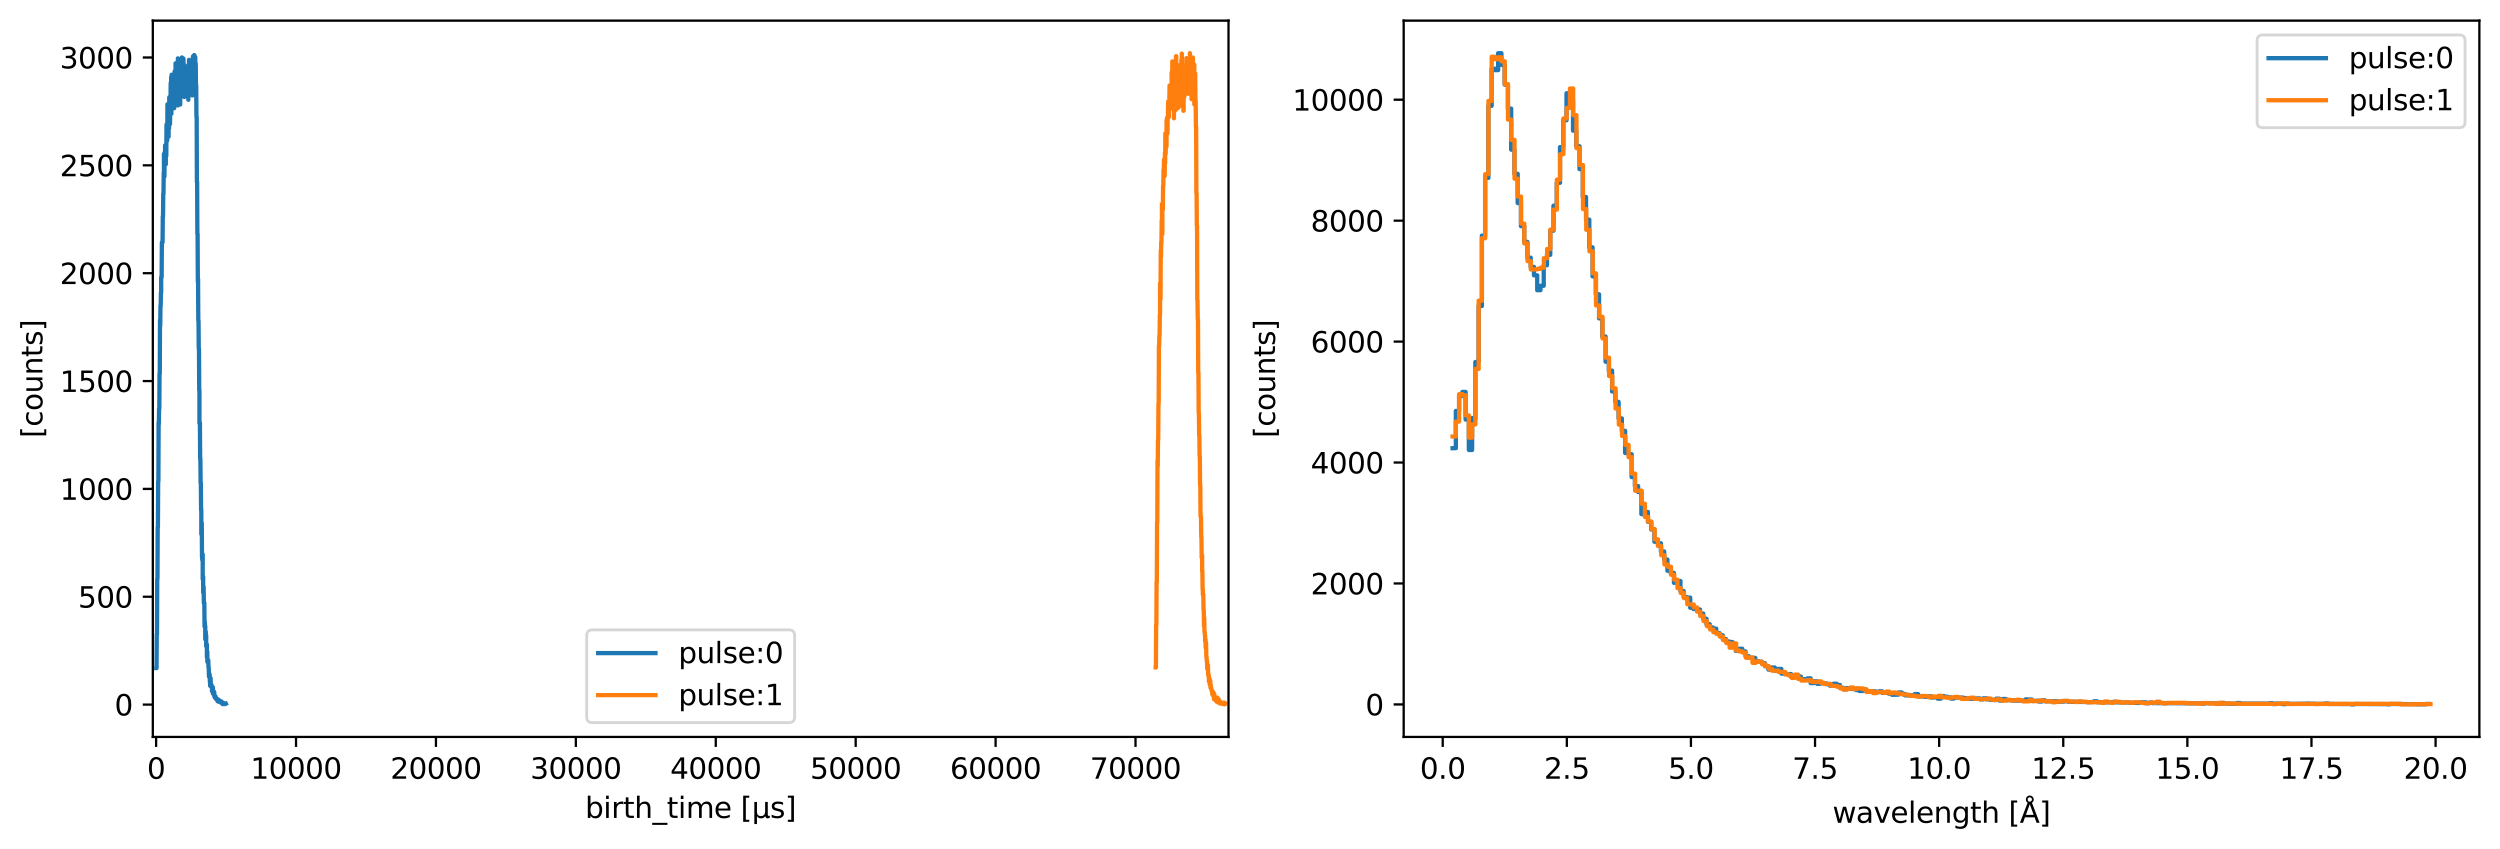 <?xml version="1.0" encoding="utf-8" standalone="no"?>
<!DOCTYPE svg PUBLIC "-//W3C//DTD SVG 1.1//EN"
  "http://www.w3.org/Graphics/SVG/1.1/DTD/svg11.dtd">
<svg xmlns:xlink="http://www.w3.org/1999/xlink" width="872.4pt" height="296.4pt" viewBox="0 0 872.4 296.4" xmlns="http://www.w3.org/2000/svg" version="1.1">
 <defs>
  <style type="text/css">*{stroke-linejoin: round; stroke-linecap: butt}</style>
 </defs>
 <g id="figure_1">
  <g id="patch_1">
   <path d="M 0 296.4 
L 872.4 296.4 
L 872.4 0 
L 0 0 
z
" style="fill: #ffffff"/>
  </g>
  <g id="axes_1">
   <g id="patch_2">
    <path d="M 53.328 257.159 
L 428.699 257.159 
L 428.699 7.2 
L 53.328 7.2 
z
" style="fill: #ffffff"/>
   </g>
   <g id="matplotlib.axis_1">
    <g id="xtick_1">
     <g id="line2d_1">
      <defs>
       <path id="m49843ec68a" d="M 0 0 
L 0 3.5 
" style="stroke: #000000; stroke-width: 0.8"/>
      </defs>
      <g>
       <use xlink:href="#m49843ec68a" x="54.48" y="257.159" style="stroke: #000000; stroke-width: 0.8"/>
      </g>
     </g>
     <g id="text_1">
      <!-- 0 -->
      <g transform="translate(51.299 271.757) scale(0.1 -0.1)">
       <defs>
        <path id="DejaVuSans-30" d="M 2034 4250 
Q 1547 4250 1301 3770 
Q 1056 3291 1056 2328 
Q 1056 1369 1301 889 
Q 1547 409 2034 409 
Q 2525 409 2770 889 
Q 3016 1369 3016 2328 
Q 3016 3291 2770 3770 
Q 2525 4250 2034 4250 
z
M 2034 4750 
Q 2819 4750 3233 4129 
Q 3647 3509 3647 2328 
Q 3647 1150 3233 529 
Q 2819 -91 2034 -91 
Q 1250 -91 836 529 
Q 422 1150 422 2328 
Q 422 3509 836 4129 
Q 1250 4750 2034 4750 
z
" transform="scale(0.016)"/>
       </defs>
       <use xlink:href="#DejaVuSans-30"/>
      </g>
     </g>
    </g>
    <g id="xtick_2">
     <g id="line2d_2">
      <g>
       <use xlink:href="#m49843ec68a" x="103.304" y="257.159" style="stroke: #000000; stroke-width: 0.8"/>
      </g>
     </g>
     <g id="text_2">
      <!-- 10000 -->
      <g transform="translate(87.398 271.757) scale(0.1 -0.1)">
       <defs>
        <path id="DejaVuSans-31" d="M 794 531 
L 1825 531 
L 1825 4091 
L 703 3866 
L 703 4441 
L 1819 4666 
L 2450 4666 
L 2450 531 
L 3481 531 
L 3481 0 
L 794 0 
L 794 531 
z
" transform="scale(0.016)"/>
       </defs>
       <use xlink:href="#DejaVuSans-31"/>
       <use xlink:href="#DejaVuSans-30" transform="translate(63.623 0)"/>
       <use xlink:href="#DejaVuSans-30" transform="translate(127.246 0)"/>
       <use xlink:href="#DejaVuSans-30" transform="translate(190.869 0)"/>
       <use xlink:href="#DejaVuSans-30" transform="translate(254.492 0)"/>
      </g>
     </g>
    </g>
    <g id="xtick_3">
     <g id="line2d_3">
      <g>
       <use xlink:href="#m49843ec68a" x="152.128" y="257.159" style="stroke: #000000; stroke-width: 0.8"/>
      </g>
     </g>
     <g id="text_3">
      <!-- 20000 -->
      <g transform="translate(136.221 271.757) scale(0.1 -0.1)">
       <defs>
        <path id="DejaVuSans-32" d="M 1228 531 
L 3431 531 
L 3431 0 
L 469 0 
L 469 531 
Q 828 903 1448 1529 
Q 2069 2156 2228 2338 
Q 2531 2678 2651 2914 
Q 2772 3150 2772 3378 
Q 2772 3750 2511 3984 
Q 2250 4219 1831 4219 
Q 1534 4219 1204 4116 
Q 875 4013 500 3803 
L 500 4441 
Q 881 4594 1212 4672 
Q 1544 4750 1819 4750 
Q 2544 4750 2975 4387 
Q 3406 4025 3406 3419 
Q 3406 3131 3298 2873 
Q 3191 2616 2906 2266 
Q 2828 2175 2409 1742 
Q 1991 1309 1228 531 
z
" transform="scale(0.016)"/>
       </defs>
       <use xlink:href="#DejaVuSans-32"/>
       <use xlink:href="#DejaVuSans-30" transform="translate(63.623 0)"/>
       <use xlink:href="#DejaVuSans-30" transform="translate(127.246 0)"/>
       <use xlink:href="#DejaVuSans-30" transform="translate(190.869 0)"/>
       <use xlink:href="#DejaVuSans-30" transform="translate(254.492 0)"/>
      </g>
     </g>
    </g>
    <g id="xtick_4">
     <g id="line2d_4">
      <g>
       <use xlink:href="#m49843ec68a" x="200.951" y="257.159" style="stroke: #000000; stroke-width: 0.8"/>
      </g>
     </g>
     <g id="text_4">
      <!-- 30000 -->
      <g transform="translate(185.045 271.757) scale(0.1 -0.1)">
       <defs>
        <path id="DejaVuSans-33" d="M 2597 2516 
Q 3050 2419 3304 2112 
Q 3559 1806 3559 1356 
Q 3559 666 3084 287 
Q 2609 -91 1734 -91 
Q 1441 -91 1130 -33 
Q 819 25 488 141 
L 488 750 
Q 750 597 1062 519 
Q 1375 441 1716 441 
Q 2309 441 2620 675 
Q 2931 909 2931 1356 
Q 2931 1769 2642 2001 
Q 2353 2234 1838 2234 
L 1294 2234 
L 1294 2753 
L 1863 2753 
Q 2328 2753 2575 2939 
Q 2822 3125 2822 3475 
Q 2822 3834 2567 4026 
Q 2313 4219 1838 4219 
Q 1578 4219 1281 4162 
Q 984 4106 628 3988 
L 628 4550 
Q 988 4650 1302 4700 
Q 1616 4750 1894 4750 
Q 2613 4750 3031 4423 
Q 3450 4097 3450 3541 
Q 3450 3153 3228 2886 
Q 3006 2619 2597 2516 
z
" transform="scale(0.016)"/>
       </defs>
       <use xlink:href="#DejaVuSans-33"/>
       <use xlink:href="#DejaVuSans-30" transform="translate(63.623 0)"/>
       <use xlink:href="#DejaVuSans-30" transform="translate(127.246 0)"/>
       <use xlink:href="#DejaVuSans-30" transform="translate(190.869 0)"/>
       <use xlink:href="#DejaVuSans-30" transform="translate(254.492 0)"/>
      </g>
     </g>
    </g>
    <g id="xtick_5">
     <g id="line2d_5">
      <g>
       <use xlink:href="#m49843ec68a" x="249.775" y="257.159" style="stroke: #000000; stroke-width: 0.8"/>
      </g>
     </g>
     <g id="text_5">
      <!-- 40000 -->
      <g transform="translate(233.868 271.757) scale(0.1 -0.1)">
       <defs>
        <path id="DejaVuSans-34" d="M 2419 4116 
L 825 1625 
L 2419 1625 
L 2419 4116 
z
M 2253 4666 
L 3047 4666 
L 3047 1625 
L 3713 1625 
L 3713 1100 
L 3047 1100 
L 3047 0 
L 2419 0 
L 2419 1100 
L 313 1100 
L 313 1709 
L 2253 4666 
z
" transform="scale(0.016)"/>
       </defs>
       <use xlink:href="#DejaVuSans-34"/>
       <use xlink:href="#DejaVuSans-30" transform="translate(63.623 0)"/>
       <use xlink:href="#DejaVuSans-30" transform="translate(127.246 0)"/>
       <use xlink:href="#DejaVuSans-30" transform="translate(190.869 0)"/>
       <use xlink:href="#DejaVuSans-30" transform="translate(254.492 0)"/>
      </g>
     </g>
    </g>
    <g id="xtick_6">
     <g id="line2d_6">
      <g>
       <use xlink:href="#m49843ec68a" x="298.598" y="257.159" style="stroke: #000000; stroke-width: 0.8"/>
      </g>
     </g>
     <g id="text_6">
      <!-- 50000 -->
      <g transform="translate(282.692 271.757) scale(0.1 -0.1)">
       <defs>
        <path id="DejaVuSans-35" d="M 691 4666 
L 3169 4666 
L 3169 4134 
L 1269 4134 
L 1269 2991 
Q 1406 3038 1543 3061 
Q 1681 3084 1819 3084 
Q 2600 3084 3056 2656 
Q 3513 2228 3513 1497 
Q 3513 744 3044 326 
Q 2575 -91 1722 -91 
Q 1428 -91 1123 -41 
Q 819 9 494 109 
L 494 744 
Q 775 591 1075 516 
Q 1375 441 1709 441 
Q 2250 441 2565 725 
Q 2881 1009 2881 1497 
Q 2881 1984 2565 2268 
Q 2250 2553 1709 2553 
Q 1456 2553 1204 2497 
Q 953 2441 691 2322 
L 691 4666 
z
" transform="scale(0.016)"/>
       </defs>
       <use xlink:href="#DejaVuSans-35"/>
       <use xlink:href="#DejaVuSans-30" transform="translate(63.623 0)"/>
       <use xlink:href="#DejaVuSans-30" transform="translate(127.246 0)"/>
       <use xlink:href="#DejaVuSans-30" transform="translate(190.869 0)"/>
       <use xlink:href="#DejaVuSans-30" transform="translate(254.492 0)"/>
      </g>
     </g>
    </g>
    <g id="xtick_7">
     <g id="line2d_7">
      <g>
       <use xlink:href="#m49843ec68a" x="347.422" y="257.159" style="stroke: #000000; stroke-width: 0.8"/>
      </g>
     </g>
     <g id="text_7">
      <!-- 60000 -->
      <g transform="translate(331.516 271.757) scale(0.1 -0.1)">
       <defs>
        <path id="DejaVuSans-36" d="M 2113 2584 
Q 1688 2584 1439 2293 
Q 1191 2003 1191 1497 
Q 1191 994 1439 701 
Q 1688 409 2113 409 
Q 2538 409 2786 701 
Q 3034 994 3034 1497 
Q 3034 2003 2786 2293 
Q 2538 2584 2113 2584 
z
M 3366 4563 
L 3366 3988 
Q 3128 4100 2886 4159 
Q 2644 4219 2406 4219 
Q 1781 4219 1451 3797 
Q 1122 3375 1075 2522 
Q 1259 2794 1537 2939 
Q 1816 3084 2150 3084 
Q 2853 3084 3261 2657 
Q 3669 2231 3669 1497 
Q 3669 778 3244 343 
Q 2819 -91 2113 -91 
Q 1303 -91 875 529 
Q 447 1150 447 2328 
Q 447 3434 972 4092 
Q 1497 4750 2381 4750 
Q 2619 4750 2861 4703 
Q 3103 4656 3366 4563 
z
" transform="scale(0.016)"/>
       </defs>
       <use xlink:href="#DejaVuSans-36"/>
       <use xlink:href="#DejaVuSans-30" transform="translate(63.623 0)"/>
       <use xlink:href="#DejaVuSans-30" transform="translate(127.246 0)"/>
       <use xlink:href="#DejaVuSans-30" transform="translate(190.869 0)"/>
       <use xlink:href="#DejaVuSans-30" transform="translate(254.492 0)"/>
      </g>
     </g>
    </g>
    <g id="xtick_8">
     <g id="line2d_8">
      <g>
       <use xlink:href="#m49843ec68a" x="396.245" y="257.159" style="stroke: #000000; stroke-width: 0.8"/>
      </g>
     </g>
     <g id="text_8">
      <!-- 70000 -->
      <g transform="translate(380.339 271.757) scale(0.1 -0.1)">
       <defs>
        <path id="DejaVuSans-37" d="M 525 4666 
L 3525 4666 
L 3525 4397 
L 1831 0 
L 1172 0 
L 2766 4134 
L 525 4134 
L 525 4666 
z
" transform="scale(0.016)"/>
       </defs>
       <use xlink:href="#DejaVuSans-37"/>
       <use xlink:href="#DejaVuSans-30" transform="translate(63.623 0)"/>
       <use xlink:href="#DejaVuSans-30" transform="translate(127.246 0)"/>
       <use xlink:href="#DejaVuSans-30" transform="translate(190.869 0)"/>
       <use xlink:href="#DejaVuSans-30" transform="translate(254.492 0)"/>
      </g>
     </g>
    </g>
    <g id="text_9">
     <!-- birth_time [µs] -->
     <g transform="translate(204.193 285.435) scale(0.1 -0.1)">
      <defs>
       <path id="DejaVuSans-62" d="M 3116 1747 
Q 3116 2381 2855 2742 
Q 2594 3103 2138 3103 
Q 1681 3103 1420 2742 
Q 1159 2381 1159 1747 
Q 1159 1113 1420 752 
Q 1681 391 2138 391 
Q 2594 391 2855 752 
Q 3116 1113 3116 1747 
z
M 1159 2969 
Q 1341 3281 1617 3432 
Q 1894 3584 2278 3584 
Q 2916 3584 3314 3078 
Q 3713 2572 3713 1747 
Q 3713 922 3314 415 
Q 2916 -91 2278 -91 
Q 1894 -91 1617 61 
Q 1341 213 1159 525 
L 1159 0 
L 581 0 
L 581 4863 
L 1159 4863 
L 1159 2969 
z
" transform="scale(0.016)"/>
       <path id="DejaVuSans-69" d="M 603 3500 
L 1178 3500 
L 1178 0 
L 603 0 
L 603 3500 
z
M 603 4863 
L 1178 4863 
L 1178 4134 
L 603 4134 
L 603 4863 
z
" transform="scale(0.016)"/>
       <path id="DejaVuSans-72" d="M 2631 2963 
Q 2534 3019 2420 3045 
Q 2306 3072 2169 3072 
Q 1681 3072 1420 2755 
Q 1159 2438 1159 1844 
L 1159 0 
L 581 0 
L 581 3500 
L 1159 3500 
L 1159 2956 
Q 1341 3275 1631 3429 
Q 1922 3584 2338 3584 
Q 2397 3584 2469 3576 
Q 2541 3569 2628 3553 
L 2631 2963 
z
" transform="scale(0.016)"/>
       <path id="DejaVuSans-74" d="M 1172 4494 
L 1172 3500 
L 2356 3500 
L 2356 3053 
L 1172 3053 
L 1172 1153 
Q 1172 725 1289 603 
Q 1406 481 1766 481 
L 2356 481 
L 2356 0 
L 1766 0 
Q 1100 0 847 248 
Q 594 497 594 1153 
L 594 3053 
L 172 3053 
L 172 3500 
L 594 3500 
L 594 4494 
L 1172 4494 
z
" transform="scale(0.016)"/>
       <path id="DejaVuSans-68" d="M 3513 2113 
L 3513 0 
L 2938 0 
L 2938 2094 
Q 2938 2591 2744 2837 
Q 2550 3084 2163 3084 
Q 1697 3084 1428 2787 
Q 1159 2491 1159 1978 
L 1159 0 
L 581 0 
L 581 4863 
L 1159 4863 
L 1159 2956 
Q 1366 3272 1645 3428 
Q 1925 3584 2291 3584 
Q 2894 3584 3203 3211 
Q 3513 2838 3513 2113 
z
" transform="scale(0.016)"/>
       <path id="DejaVuSans-5f" d="M 3263 -1063 
L 3263 -1509 
L -63 -1509 
L -63 -1063 
L 3263 -1063 
z
" transform="scale(0.016)"/>
       <path id="DejaVuSans-6d" d="M 3328 2828 
Q 3544 3216 3844 3400 
Q 4144 3584 4550 3584 
Q 5097 3584 5394 3201 
Q 5691 2819 5691 2113 
L 5691 0 
L 5113 0 
L 5113 2094 
Q 5113 2597 4934 2840 
Q 4756 3084 4391 3084 
Q 3944 3084 3684 2787 
Q 3425 2491 3425 1978 
L 3425 0 
L 2847 0 
L 2847 2094 
Q 2847 2600 2669 2842 
Q 2491 3084 2119 3084 
Q 1678 3084 1418 2786 
Q 1159 2488 1159 1978 
L 1159 0 
L 581 0 
L 581 3500 
L 1159 3500 
L 1159 2956 
Q 1356 3278 1631 3431 
Q 1906 3584 2284 3584 
Q 2666 3584 2933 3390 
Q 3200 3197 3328 2828 
z
" transform="scale(0.016)"/>
       <path id="DejaVuSans-65" d="M 3597 1894 
L 3597 1613 
L 953 1613 
Q 991 1019 1311 708 
Q 1631 397 2203 397 
Q 2534 397 2845 478 
Q 3156 559 3463 722 
L 3463 178 
Q 3153 47 2828 -22 
Q 2503 -91 2169 -91 
Q 1331 -91 842 396 
Q 353 884 353 1716 
Q 353 2575 817 3079 
Q 1281 3584 2069 3584 
Q 2775 3584 3186 3129 
Q 3597 2675 3597 1894 
z
M 3022 2063 
Q 3016 2534 2758 2815 
Q 2500 3097 2075 3097 
Q 1594 3097 1305 2825 
Q 1016 2553 972 2059 
L 3022 2063 
z
" transform="scale(0.016)"/>
       <path id="DejaVuSans-20" transform="scale(0.016)"/>
       <path id="DejaVuSans-5b" d="M 550 4863 
L 1875 4863 
L 1875 4416 
L 1125 4416 
L 1125 -397 
L 1875 -397 
L 1875 -844 
L 550 -844 
L 550 4863 
z
" transform="scale(0.016)"/>
       <path id="DejaVuSans-b5" d="M 544 -1331 
L 544 3500 
L 1119 3500 
L 1119 1325 
Q 1119 872 1334 640 
Q 1550 409 1972 409 
Q 2434 409 2667 671 
Q 2900 934 2900 1459 
L 2900 3500 
L 3475 3500 
L 3475 806 
Q 3475 619 3529 530 
Q 3584 441 3700 441 
Q 3728 441 3778 458 
Q 3828 475 3916 513 
L 3916 50 
Q 3788 -22 3673 -56 
Q 3559 -91 3450 -91 
Q 3234 -91 3106 31 
Q 2978 153 2931 403 
Q 2775 156 2548 32 
Q 2322 -91 2016 -91 
Q 1697 -91 1473 31 
Q 1250 153 1119 397 
L 1119 -1331 
L 544 -1331 
z
" transform="scale(0.016)"/>
       <path id="DejaVuSans-73" d="M 2834 3397 
L 2834 2853 
Q 2591 2978 2328 3040 
Q 2066 3103 1784 3103 
Q 1356 3103 1142 2972 
Q 928 2841 928 2578 
Q 928 2378 1081 2264 
Q 1234 2150 1697 2047 
L 1894 2003 
Q 2506 1872 2764 1633 
Q 3022 1394 3022 966 
Q 3022 478 2636 193 
Q 2250 -91 1575 -91 
Q 1294 -91 989 -36 
Q 684 19 347 128 
L 347 722 
Q 666 556 975 473 
Q 1284 391 1588 391 
Q 1994 391 2212 530 
Q 2431 669 2431 922 
Q 2431 1156 2273 1281 
Q 2116 1406 1581 1522 
L 1381 1569 
Q 847 1681 609 1914 
Q 372 2147 372 2553 
Q 372 3047 722 3315 
Q 1072 3584 1716 3584 
Q 2034 3584 2315 3537 
Q 2597 3491 2834 3397 
z
" transform="scale(0.016)"/>
       <path id="DejaVuSans-5d" d="M 1947 4863 
L 1947 -844 
L 622 -844 
L 622 -397 
L 1369 -397 
L 1369 4416 
L 622 4416 
L 622 4863 
L 1947 4863 
z
" transform="scale(0.016)"/>
      </defs>
      <use xlink:href="#DejaVuSans-62"/>
      <use xlink:href="#DejaVuSans-69" transform="translate(63.477 0)"/>
      <use xlink:href="#DejaVuSans-72" transform="translate(91.26 0)"/>
      <use xlink:href="#DejaVuSans-74" transform="translate(132.373 0)"/>
      <use xlink:href="#DejaVuSans-68" transform="translate(171.582 0)"/>
      <use xlink:href="#DejaVuSans-5f" transform="translate(234.961 0)"/>
      <use xlink:href="#DejaVuSans-74" transform="translate(284.961 0)"/>
      <use xlink:href="#DejaVuSans-69" transform="translate(324.17 0)"/>
      <use xlink:href="#DejaVuSans-6d" transform="translate(351.953 0)"/>
      <use xlink:href="#DejaVuSans-65" transform="translate(449.365 0)"/>
      <use xlink:href="#DejaVuSans-20" transform="translate(510.889 0)"/>
      <use xlink:href="#DejaVuSans-5b" transform="translate(542.676 0)"/>
      <use xlink:href="#DejaVuSans-b5" transform="translate(581.689 0)"/>
      <use xlink:href="#DejaVuSans-73" transform="translate(645.312 0)"/>
      <use xlink:href="#DejaVuSans-5d" transform="translate(697.412 0)"/>
     </g>
    </g>
   </g>
   <g id="matplotlib.axis_2">
    <g id="ytick_1">
     <g id="line2d_9">
      <defs>
       <path id="ma16142b1e6" d="M 0 0 
L -3.5 0 
" style="stroke: #000000; stroke-width: 0.8"/>
      </defs>
      <g>
       <use xlink:href="#ma16142b1e6" x="53.328" y="245.872" style="stroke: #000000; stroke-width: 0.8"/>
      </g>
     </g>
     <g id="text_10">
      <!-- 0 -->
      <g transform="translate(39.966 249.672) scale(0.1 -0.1)">
       <use xlink:href="#DejaVuSans-30"/>
      </g>
     </g>
    </g>
    <g id="ytick_2">
     <g id="line2d_10">
      <g>
       <use xlink:href="#ma16142b1e6" x="53.328" y="208.238" style="stroke: #000000; stroke-width: 0.8"/>
      </g>
     </g>
     <g id="text_11">
      <!-- 500 -->
      <g transform="translate(27.241 212.037) scale(0.1 -0.1)">
       <use xlink:href="#DejaVuSans-35"/>
       <use xlink:href="#DejaVuSans-30" transform="translate(63.623 0)"/>
       <use xlink:href="#DejaVuSans-30" transform="translate(127.246 0)"/>
      </g>
     </g>
    </g>
    <g id="ytick_3">
     <g id="line2d_11">
      <g>
       <use xlink:href="#ma16142b1e6" x="53.328" y="170.604" style="stroke: #000000; stroke-width: 0.8"/>
      </g>
     </g>
     <g id="text_12">
      <!-- 1000 -->
      <g transform="translate(20.878 174.403) scale(0.1 -0.1)">
       <use xlink:href="#DejaVuSans-31"/>
       <use xlink:href="#DejaVuSans-30" transform="translate(63.623 0)"/>
       <use xlink:href="#DejaVuSans-30" transform="translate(127.246 0)"/>
       <use xlink:href="#DejaVuSans-30" transform="translate(190.869 0)"/>
      </g>
     </g>
    </g>
    <g id="ytick_4">
     <g id="line2d_12">
      <g>
       <use xlink:href="#ma16142b1e6" x="53.328" y="132.97" style="stroke: #000000; stroke-width: 0.8"/>
      </g>
     </g>
     <g id="text_13">
      <!-- 1500 -->
      <g transform="translate(20.878 136.769) scale(0.1 -0.1)">
       <use xlink:href="#DejaVuSans-31"/>
       <use xlink:href="#DejaVuSans-35" transform="translate(63.623 0)"/>
       <use xlink:href="#DejaVuSans-30" transform="translate(127.246 0)"/>
       <use xlink:href="#DejaVuSans-30" transform="translate(190.869 0)"/>
      </g>
     </g>
    </g>
    <g id="ytick_5">
     <g id="line2d_13">
      <g>
       <use xlink:href="#ma16142b1e6" x="53.328" y="95.336" style="stroke: #000000; stroke-width: 0.8"/>
      </g>
     </g>
     <g id="text_14">
      <!-- 2000 -->
      <g transform="translate(20.878 99.135) scale(0.1 -0.1)">
       <use xlink:href="#DejaVuSans-32"/>
       <use xlink:href="#DejaVuSans-30" transform="translate(63.623 0)"/>
       <use xlink:href="#DejaVuSans-30" transform="translate(127.246 0)"/>
       <use xlink:href="#DejaVuSans-30" transform="translate(190.869 0)"/>
      </g>
     </g>
    </g>
    <g id="ytick_6">
     <g id="line2d_14">
      <g>
       <use xlink:href="#ma16142b1e6" x="53.328" y="57.701" style="stroke: #000000; stroke-width: 0.8"/>
      </g>
     </g>
     <g id="text_15">
      <!-- 2500 -->
      <g transform="translate(20.878 61.501) scale(0.1 -0.1)">
       <use xlink:href="#DejaVuSans-32"/>
       <use xlink:href="#DejaVuSans-35" transform="translate(63.623 0)"/>
       <use xlink:href="#DejaVuSans-30" transform="translate(127.246 0)"/>
       <use xlink:href="#DejaVuSans-30" transform="translate(190.869 0)"/>
      </g>
     </g>
    </g>
    <g id="ytick_7">
     <g id="line2d_15">
      <g>
       <use xlink:href="#ma16142b1e6" x="53.328" y="20.067" style="stroke: #000000; stroke-width: 0.8"/>
      </g>
     </g>
     <g id="text_16">
      <!-- 3000 -->
      <g transform="translate(20.878 23.866) scale(0.1 -0.1)">
       <use xlink:href="#DejaVuSans-33"/>
       <use xlink:href="#DejaVuSans-30" transform="translate(63.623 0)"/>
       <use xlink:href="#DejaVuSans-30" transform="translate(127.246 0)"/>
       <use xlink:href="#DejaVuSans-30" transform="translate(190.869 0)"/>
      </g>
     </g>
    </g>
    <g id="text_17">
     <!-- [counts] -->
     <g transform="translate(14.798 152.792) rotate(-90) scale(0.1 -0.1)">
      <defs>
       <path id="DejaVuSans-63" d="M 3122 3366 
L 3122 2828 
Q 2878 2963 2633 3030 
Q 2388 3097 2138 3097 
Q 1578 3097 1268 2742 
Q 959 2388 959 1747 
Q 959 1106 1268 751 
Q 1578 397 2138 397 
Q 2388 397 2633 464 
Q 2878 531 3122 666 
L 3122 134 
Q 2881 22 2623 -34 
Q 2366 -91 2075 -91 
Q 1284 -91 818 406 
Q 353 903 353 1747 
Q 353 2603 823 3093 
Q 1294 3584 2113 3584 
Q 2378 3584 2631 3529 
Q 2884 3475 3122 3366 
z
" transform="scale(0.016)"/>
       <path id="DejaVuSans-6f" d="M 1959 3097 
Q 1497 3097 1228 2736 
Q 959 2375 959 1747 
Q 959 1119 1226 758 
Q 1494 397 1959 397 
Q 2419 397 2687 759 
Q 2956 1122 2956 1747 
Q 2956 2369 2687 2733 
Q 2419 3097 1959 3097 
z
M 1959 3584 
Q 2709 3584 3137 3096 
Q 3566 2609 3566 1747 
Q 3566 888 3137 398 
Q 2709 -91 1959 -91 
Q 1206 -91 779 398 
Q 353 888 353 1747 
Q 353 2609 779 3096 
Q 1206 3584 1959 3584 
z
" transform="scale(0.016)"/>
       <path id="DejaVuSans-75" d="M 544 1381 
L 544 3500 
L 1119 3500 
L 1119 1403 
Q 1119 906 1312 657 
Q 1506 409 1894 409 
Q 2359 409 2629 706 
Q 2900 1003 2900 1516 
L 2900 3500 
L 3475 3500 
L 3475 0 
L 2900 0 
L 2900 538 
Q 2691 219 2414 64 
Q 2138 -91 1772 -91 
Q 1169 -91 856 284 
Q 544 659 544 1381 
z
M 1991 3584 
L 1991 3584 
z
" transform="scale(0.016)"/>
       <path id="DejaVuSans-6e" d="M 3513 2113 
L 3513 0 
L 2938 0 
L 2938 2094 
Q 2938 2591 2744 2837 
Q 2550 3084 2163 3084 
Q 1697 3084 1428 2787 
Q 1159 2491 1159 1978 
L 1159 0 
L 581 0 
L 581 3500 
L 1159 3500 
L 1159 2956 
Q 1366 3272 1645 3428 
Q 1925 3584 2291 3584 
Q 2894 3584 3203 3211 
Q 3513 2838 3513 2113 
z
" transform="scale(0.016)"/>
      </defs>
      <use xlink:href="#DejaVuSans-5b"/>
      <use xlink:href="#DejaVuSans-63" transform="translate(39.014 0)"/>
      <use xlink:href="#DejaVuSans-6f" transform="translate(93.994 0)"/>
      <use xlink:href="#DejaVuSans-75" transform="translate(155.176 0)"/>
      <use xlink:href="#DejaVuSans-6e" transform="translate(218.555 0)"/>
      <use xlink:href="#DejaVuSans-74" transform="translate(281.934 0)"/>
      <use xlink:href="#DejaVuSans-73" transform="translate(321.143 0)"/>
      <use xlink:href="#DejaVuSans-5d" transform="translate(373.242 0)"/>
     </g>
    </g>
   </g>
   <g id="line2d_16">
    <path d="M 54.542 233.152 
L 54.623 233.152 
L 54.704 221.41 
L 54.785 221.41 
L 54.866 201.916 
L 54.947 201.916 
L 55.028 183.926 
L 55.109 183.926 
L 55.19 168.045 
L 55.271 168.045 
L 55.352 147.421 
L 55.433 147.421 
L 55.433 147.948 
L 55.514 142.604 
L 55.595 142.604 
L 55.676 130.335 
L 55.757 130.335 
L 55.838 111.744 
L 55.919 111.744 
L 55.919 113.626 
L 56 106.626 
L 56.081 106.626 
L 56.162 102.11 
L 56.243 102.11 
L 56.243 96.766 
L 56.323 96.766 
L 56.404 96.766 
L 56.485 84.723 
L 56.566 84.723 
L 56.566 84.422 
L 56.647 84.572 
L 56.728 84.572 
L 56.809 75.465 
L 56.89 75.465 
L 56.971 67.562 
L 57.052 67.562 
L 57.133 60.26 
L 57.214 60.26 
L 57.214 53.712 
L 57.295 55.744 
L 57.376 55.744 
L 57.376 61.615 
L 57.457 53.185 
L 57.538 53.185 
L 57.538 57.626 
L 57.619 50.701 
L 57.7 50.701 
L 57.781 57.325 
L 57.862 57.325 
L 57.862 50.852 
L 57.943 50.852 
L 58.024 50.852 
L 58.024 54.465 
L 58.105 43.476 
L 58.185 43.476 
L 58.185 47.916 
L 58.266 47.615 
L 58.347 47.615 
L 58.347 49.045 
L 58.428 36.4 
L 58.509 36.4 
L 58.509 44.906 
L 58.59 44.379 
L 58.671 44.379 
L 58.671 41.443 
L 58.752 47.691 
L 58.833 47.691 
L 58.833 39.486 
L 58.914 40.013 
L 58.995 40.013 
L 58.995 44.83 
L 59.076 33.917 
L 59.157 33.917 
L 59.238 42.648 
L 59.319 42.648 
L 59.319 43.325 
L 59.4 38.357 
L 59.481 38.357 
L 59.562 29.024 
L 59.643 29.024 
L 59.643 38.433 
L 59.724 26.992 
L 59.805 26.992 
L 59.805 39.712 
L 59.886 26.089 
L 59.966 26.089 
L 59.966 35.798 
L 60.047 32.11 
L 60.128 32.11 
L 60.128 36.852 
L 60.209 35.497 
L 60.29 35.497 
L 60.371 30.078 
L 60.452 30.078 
L 60.533 35.572 
L 60.614 35.572 
L 60.614 31.132 
L 60.695 32.411 
L 60.776 32.411 
L 60.776 37.755 
L 60.857 35.949 
L 60.938 35.949 
L 60.938 24.884 
L 61.019 31.357 
L 61.1 31.357 
L 61.1 29.25 
L 61.181 30.605 
L 61.262 30.605 
L 61.262 22.099 
L 61.343 27.293 
L 61.424 27.293 
L 61.505 34.669 
L 61.586 34.669 
L 61.667 22.927 
L 61.748 22.927 
L 61.748 31.884 
L 61.828 24.884 
L 61.909 24.884 
L 61.99 36.777 
L 62.071 36.777 
L 62.071 20.368 
L 62.152 26.841 
L 62.233 26.841 
L 62.314 27.669 
L 62.314 21.648 
L 62.395 21.648 
L 62.395 31.809 
L 62.476 24.583 
L 62.557 24.583 
L 62.638 26.164 
L 62.719 26.164 
L 62.8 36.476 
L 62.881 36.476 
L 62.881 26.239 
L 62.962 28.572 
L 63.043 28.572 
L 63.124 31.433 
L 63.205 31.433 
L 63.205 26.013 
L 63.286 26.766 
L 63.367 26.766 
L 63.367 27.142 
L 63.448 20.067 
L 63.529 20.067 
L 63.529 32.863 
L 63.609 25.336 
L 63.69 25.336 
L 63.69 29.175 
L 63.771 26.841 
L 63.852 26.841 
L 63.852 24.96 
L 63.933 30.454 
L 64.014 30.454 
L 64.014 20.443 
L 64.095 28.121 
L 64.176 28.121 
L 64.176 22.476 
L 64.257 33.841 
L 64.338 33.841 
L 64.419 27.368 
L 64.5 27.368 
L 64.581 25.712 
L 64.581 26.766 
L 64.743 26.766 
L 64.743 30.228 
L 64.824 25.185 
L 64.905 25.185 
L 64.905 30.078 
L 64.986 27.895 
L 65.067 27.895 
L 65.067 23.153 
L 65.148 32.938 
L 65.229 32.938 
L 65.229 26.992 
L 65.31 27.293 
L 65.391 27.293 
L 65.471 23.228 
L 65.552 23.228 
L 65.552 30.454 
L 65.633 29.476 
L 65.714 29.476 
L 65.714 34.82 
L 65.795 24.433 
L 65.876 24.433 
L 65.957 20.895 
L 66.038 20.895 
L 66.038 29.927 
L 66.119 29.927 
L 66.2 29.927 
L 66.2 30.153 
L 66.281 26.239 
L 66.362 26.239 
L 66.362 26.465 
L 66.443 22.4 
L 66.524 22.4 
L 66.605 27.594 
L 66.686 27.594 
L 66.686 28.497 
L 66.767 26.465 
L 66.848 26.465 
L 66.848 30.379 
L 66.929 28.874 
L 67.01 28.874 
L 67.091 33.314 
L 67.172 33.314 
L 67.252 24.056 
L 67.333 24.056 
L 67.333 19.691 
L 67.414 27.067 
L 67.495 27.067 
L 67.495 27.293 
L 67.576 23.981 
L 67.657 23.981 
L 67.657 28.196 
L 67.738 19.239 
L 67.819 19.239 
L 67.819 29.476 
L 67.9 21.648 
L 67.981 21.648 
L 67.981 22.777 
L 68.062 19.917 
L 68.143 19.917 
L 68.143 27.594 
L 68.224 25.185 
L 68.305 25.185 
L 68.305 22.175 
L 68.386 29.852 
L 68.467 29.852 
L 68.548 40.691 
L 68.629 40.691 
L 68.71 63.497 
L 68.791 63.497 
L 68.872 81.637 
L 68.953 81.637 
L 69.034 98.271 
L 69.114 98.271 
L 69.114 97.293 
L 69.195 111.895 
L 69.276 111.895 
L 69.357 121.68 
L 69.438 121.68 
L 69.519 136.206 
L 69.6 136.206 
L 69.6 147.722 
L 69.681 147.497 
L 69.762 147.497 
L 69.843 159.991 
L 69.924 159.991 
L 70.005 168.496 
L 70.086 168.496 
L 70.167 177.98 
L 70.248 177.98 
L 70.248 186.41 
L 70.329 182.496 
L 70.41 182.496 
L 70.491 194.615 
L 70.572 194.615 
L 70.572 195.367 
L 70.653 193.486 
L 70.734 193.486 
L 70.734 202.141 
L 70.815 201.238 
L 70.895 201.238 
L 70.895 206.733 
L 70.976 204.776 
L 71.057 204.776 
L 71.138 210.421 
L 71.3 210.346 
L 71.381 218.625 
L 71.462 218.625 
L 71.462 216.969 
L 71.543 218.475 
L 71.624 218.475 
L 71.624 223.066 
L 71.705 220.356 
L 71.786 220.356 
L 71.867 221.711 
L 71.948 221.711 
L 71.948 225.475 
L 72.029 224.797 
L 72.191 224.873 
L 72.191 229.313 
L 72.272 227.432 
L 72.353 227.432 
L 72.353 230.969 
L 72.434 230.292 
L 72.515 230.292 
L 72.515 230.668 
L 72.596 230.367 
L 72.677 230.367 
L 72.757 232.926 
L 72.838 232.926 
L 72.919 236.088 
L 73 236.088 
L 73 234.958 
L 73.081 235.937 
L 73.162 235.937 
L 73.162 235.335 
L 73.243 238.044 
L 73.324 238.044 
L 73.324 239.324 
L 73.405 238.27 
L 73.486 238.27 
L 73.486 236.69 
L 73.567 238.797 
L 73.648 238.797 
L 73.729 239.7 
L 73.81 239.7 
L 73.81 238.948 
L 73.891 239.776 
L 73.972 239.776 
L 73.972 241.206 
L 74.053 240.604 
L 74.134 240.604 
L 74.134 240.98 
L 74.215 239.851 
L 74.296 239.851 
L 74.296 242.034 
L 74.377 241.733 
L 74.458 241.733 
L 74.458 241.281 
L 74.538 241.281 
L 74.619 241.281 
L 74.619 242.184 
L 74.7 241.582 
L 74.781 241.582 
L 74.781 243.012 
L 74.862 243.012 
L 74.943 243.012 
L 74.943 243.389 
L 75.024 243.163 
L 75.105 243.163 
L 75.105 243.464 
L 75.186 243.087 
L 75.267 243.087 
L 75.348 243.84 
L 75.51 243.84 
L 75.591 244.216 
L 75.672 244.216 
L 75.672 244.066 
L 75.753 244.066 
L 75.834 244.066 
L 75.834 244.442 
L 75.915 244.292 
L 75.996 244.292 
L 75.996 244.743 
L 76.077 244.668 
L 76.158 244.668 
L 76.158 244.066 
L 76.239 244.593 
L 76.32 244.593 
L 76.32 244.894 
L 76.4 244.743 
L 76.481 244.743 
L 76.481 244.367 
L 76.562 244.743 
L 76.724 244.743 
L 76.724 244.969 
L 76.805 244.593 
L 76.886 244.593 
L 76.886 245.044 
L 76.967 244.894 
L 77.048 244.894 
L 77.048 245.195 
L 77.129 244.743 
L 77.21 244.743 
L 77.21 245.195 
L 77.291 245.12 
L 77.372 245.12 
L 77.372 245.346 
L 77.453 245.346 
L 77.696 245.346 
L 77.696 245.722 
L 77.777 245.195 
L 77.858 245.195 
L 77.858 245.346 
L 77.939 245.346 
L 78.262 245.421 
L 78.343 245.722 
L 78.586 245.647 
L 78.586 245.571 
L 78.667 245.647 
L 78.829 245.571 
L 78.829 245.571 
" clip-path="url(#p9eaff02bba)" style="fill: none; stroke: #1f77b4; stroke-width: 1.5; stroke-linecap: square"/>
   </g>
   <g id="line2d_17">
    <path d="M 403.283 232.926 
L 403.364 232.926 
L 403.444 218.098 
L 403.525 218.098 
L 403.606 203.195 
L 403.686 203.195 
L 403.767 182.271 
L 403.848 182.271 
L 403.928 160.669 
L 404.009 160.669 
L 404.009 162.626 
L 404.09 153.518 
L 404.171 153.518 
L 404.251 140.873 
L 404.332 140.873 
L 404.413 120.776 
L 404.493 120.776 
L 404.574 117.163 
L 404.655 117.163 
L 404.735 109.787 
L 404.816 109.787 
L 404.816 98.798 
L 404.897 104.443 
L 404.977 104.443 
L 405.058 87.432 
L 405.139 87.432 
L 405.139 89.69 
L 405.219 84.422 
L 405.3 84.422 
L 405.3 84.798 
L 405.381 76.97 
L 405.461 76.97 
L 405.461 71.174 
L 405.542 81.712 
L 405.623 81.712 
L 405.623 72.153 
L 405.704 73.207 
L 405.784 73.207 
L 405.865 64.777 
L 405.946 64.777 
L 406.026 59.207 
L 406.107 59.207 
L 406.107 59.884 
L 406.188 55.744 
L 406.268 55.744 
L 406.349 61.389 
L 406.43 61.389 
L 406.51 53.336 
L 406.591 53.336 
L 406.591 56.873 
L 406.672 46.486 
L 406.752 46.486 
L 406.752 53.712 
L 406.833 50.927 
L 406.914 50.927 
L 406.914 47.088 
L 406.994 51.153 
L 407.075 51.153 
L 407.075 41.97 
L 407.156 43.626 
L 407.237 43.626 
L 407.237 41.142 
L 407.317 46.411 
L 407.398 46.411 
L 407.398 46.562 
L 407.479 40.841 
L 407.559 40.841 
L 407.64 35.422 
L 407.721 35.422 
L 407.801 39.787 
L 407.882 39.787 
L 407.882 40.841 
L 407.963 36.099 
L 408.043 36.099 
L 408.124 29.852 
L 408.205 29.852 
L 408.285 36.701 
L 408.366 36.701 
L 408.366 37.981 
L 408.447 31.282 
L 408.527 31.282 
L 408.527 35.347 
L 408.608 33.992 
L 408.689 33.992 
L 408.689 35.497 
L 408.77 35.497 
L 408.85 35.497 
L 408.85 25.336 
L 408.931 35.572 
L 409.012 35.572 
L 409.092 21.422 
L 409.173 21.422 
L 409.254 34.218 
L 409.334 34.218 
L 409.415 23.078 
L 409.496 23.078 
L 409.496 33.164 
L 409.576 25.637 
L 409.657 25.637 
L 409.657 41.293 
L 409.738 26.465 
L 409.818 26.465 
L 409.818 30.981 
L 409.899 28.723 
L 409.98 28.723 
L 409.98 31.583 
L 410.06 27.97 
L 410.141 27.97 
L 410.141 36.551 
L 410.222 34.293 
L 410.303 34.293 
L 410.303 38.357 
L 410.383 19.616 
L 410.464 19.616 
L 410.464 33.239 
L 410.545 27.895 
L 410.625 27.895 
L 410.625 25.185 
L 410.706 37.454 
L 410.787 37.454 
L 410.867 22.702 
L 410.948 22.702 
L 411.029 37.68 
L 411.109 37.68 
L 411.109 22.852 
L 411.19 32.637 
L 411.271 32.637 
L 411.271 37.454 
L 411.351 27.97 
L 411.432 27.97 
L 411.432 26.691 
L 411.513 29.927 
L 411.593 29.927 
L 411.674 23.906 
L 411.755 23.906 
L 411.836 31.282 
L 411.916 31.282 
L 411.916 22.852 
L 411.997 32.787 
L 412.078 32.787 
L 412.158 28.497 
L 412.239 28.497 
L 412.239 21.046 
L 412.32 27.067 
L 412.4 27.067 
L 412.4 18.712 
L 412.481 22.626 
L 412.562 22.626 
L 412.642 29.099 
L 412.723 29.099 
L 412.723 37.153 
L 412.804 28.874 
L 412.884 28.874 
L 412.965 38.658 
L 413.046 38.658 
L 413.046 24.96 
L 413.126 30.454 
L 413.207 30.454 
L 413.207 33.917 
L 413.288 29.25 
L 413.369 29.25 
L 413.369 33.39 
L 413.449 32.035 
L 413.53 32.035 
L 413.611 26.992 
L 413.691 26.992 
L 413.691 28.121 
L 413.772 27.97 
L 413.853 27.97 
L 413.853 32.261 
L 413.933 24.96 
L 414.014 24.96 
L 414.014 20.293 
L 414.095 29.927 
L 414.175 29.927 
L 414.175 26.691 
L 414.256 29.777 
L 414.417 29.852 
L 414.498 27.443 
L 414.579 27.443 
L 414.579 22.4 
L 414.659 32.712 
L 414.74 32.712 
L 414.821 28.271 
L 414.902 28.271 
L 414.902 27.293 
L 414.982 31.056 
L 415.063 31.056 
L 415.063 32.261 
L 415.144 31.433 
L 415.224 31.433 
L 415.224 18.562 
L 415.305 29.024 
L 415.386 29.024 
L 415.466 30.68 
L 415.466 24.357 
L 415.547 24.357 
L 415.628 28.874 
L 415.789 28.874 
L 415.789 34.594 
L 415.87 28.572 
L 415.95 28.572 
L 415.95 31.583 
L 416.031 31.583 
L 416.112 31.583 
L 416.192 28.572 
L 416.273 28.572 
L 416.273 20.067 
L 416.354 25.185 
L 416.435 25.185 
L 416.435 31.809 
L 416.515 25.788 
L 416.596 25.788 
L 416.596 30.304 
L 416.677 22.551 
L 416.757 22.551 
L 416.757 36.4 
L 416.838 31.207 
L 416.919 31.207 
L 416.999 25.637 
L 417.08 25.637 
L 417.161 35.046 
L 417.241 35.046 
L 417.322 44.304 
L 417.403 44.304 
L 417.483 67.336 
L 417.564 67.336 
L 417.645 78.777 
L 417.725 78.777 
L 417.806 104.744 
L 417.887 104.744 
L 417.968 111.443 
L 418.048 111.443 
L 418.129 130.034 
L 418.21 130.034 
L 418.29 144.109 
L 418.371 144.109 
L 418.452 151.937 
L 418.532 151.937 
L 418.613 159.163 
L 418.694 159.163 
L 418.774 169.4 
L 418.855 169.4 
L 418.936 180.163 
L 419.097 180.238 
L 419.178 187.314 
L 419.258 187.314 
L 419.339 194.615 
L 419.42 194.615 
L 419.501 193.787 
L 419.501 199.281 
L 419.581 199.281 
L 419.662 205.754 
L 419.743 205.754 
L 419.743 207.561 
L 419.823 207.41 
L 419.904 207.41 
L 419.985 212.754 
L 420.065 212.754 
L 420.146 218.475 
L 420.227 218.475 
L 420.227 215.614 
L 420.307 220.432 
L 420.388 220.432 
L 420.469 221.862 
L 420.549 221.862 
L 420.549 223.743 
L 420.63 223.292 
L 420.711 223.292 
L 420.711 226.002 
L 420.791 224.195 
L 420.872 224.195 
L 420.953 229.088 
L 421.034 229.088 
L 421.114 230.668 
L 421.195 230.668 
L 421.195 230.518 
L 421.276 233.378 
L 421.356 233.378 
L 421.437 232.098 
L 421.518 232.098 
L 421.598 235.636 
L 421.679 235.636 
L 421.679 235.109 
L 421.76 235.786 
L 421.84 235.786 
L 421.84 237.743 
L 421.921 236.614 
L 422.002 236.614 
L 422.082 238.195 
L 422.163 238.195 
L 422.163 238.948 
L 422.244 237.442 
L 422.324 237.442 
L 422.405 239.926 
L 422.486 239.926 
L 422.486 238.872 
L 422.567 240.227 
L 422.728 240.227 
L 422.809 241.055 
L 422.97 240.98 
L 423.051 242.335 
L 423.212 242.335 
L 423.293 241.507 
L 423.373 241.507 
L 423.373 242.786 
L 423.454 242.335 
L 423.535 242.335 
L 423.615 243.991 
L 423.696 243.991 
L 423.696 242.109 
L 423.777 243.389 
L 423.857 243.389 
L 423.857 242.862 
L 423.938 243.087 
L 424.019 243.087 
L 424.019 243.84 
L 424.1 243.313 
L 424.18 243.313 
L 424.261 244.442 
L 424.342 244.442 
L 424.342 243.69 
L 424.422 244.141 
L 424.503 244.141 
L 424.503 244.819 
L 424.584 244.141 
L 424.664 244.141 
L 424.664 244.292 
L 424.745 243.464 
L 424.826 243.464 
L 424.906 244.216 
L 424.987 244.216 
L 424.987 245.12 
L 425.068 245.12 
L 425.148 245.12 
L 425.229 244.066 
L 425.31 244.066 
L 425.31 245.195 
L 425.39 244.894 
L 425.633 244.894 
L 425.633 245.421 
L 425.713 245.346 
L 425.794 245.346 
L 425.794 245.496 
L 425.875 245.195 
L 425.955 245.195 
L 425.955 244.969 
L 426.036 245.346 
L 426.117 245.346 
L 426.117 245.195 
L 426.197 245.195 
L 426.278 245.195 
L 426.359 245.571 
L 426.601 245.647 
L 426.601 245.195 
L 426.681 245.571 
L 426.762 245.571 
L 426.762 245.346 
L 426.843 245.421 
L 427.004 245.421 
L 427.004 245.647 
L 427.085 245.571 
L 427.166 245.571 
L 427.166 245.195 
L 427.246 245.797 
L 427.327 245.797 
L 427.327 245.27 
L 427.408 245.496 
L 427.488 245.496 
L 427.488 245.496 
" clip-path="url(#p9eaff02bba)" style="fill: none; stroke: #ff7f0e; stroke-width: 1.5; stroke-linecap: square"/>
   </g>
   <g id="patch_3">
    <path d="M 53.328 257.159 
L 53.328 7.2 
" style="fill: none; stroke: #000000; stroke-width: 0.8; stroke-linejoin: miter; stroke-linecap: square"/>
   </g>
   <g id="patch_4">
    <path d="M 428.699 257.159 
L 428.699 7.2 
" style="fill: none; stroke: #000000; stroke-width: 0.8; stroke-linejoin: miter; stroke-linecap: square"/>
   </g>
   <g id="patch_5">
    <path d="M 53.328 257.159 
L 428.699 257.159 
" style="fill: none; stroke: #000000; stroke-width: 0.8; stroke-linejoin: miter; stroke-linecap: square"/>
   </g>
   <g id="patch_6">
    <path d="M 53.328 7.2 
L 428.699 7.2 
" style="fill: none; stroke: #000000; stroke-width: 0.8; stroke-linejoin: miter; stroke-linecap: square"/>
   </g>
   <g id="legend_1">
    <g id="patch_7">
     <path d="M 206.734 252.159 
L 275.292 252.159 
Q 277.292 252.159 277.292 250.159 
L 277.292 221.803 
Q 277.292 219.803 275.292 219.803 
L 206.734 219.803 
Q 204.734 219.803 204.734 221.803 
L 204.734 250.159 
Q 204.734 252.159 206.734 252.159 
z
" style="fill: #ffffff; opacity: 0.8; stroke: #cccccc; stroke-linejoin: miter"/>
    </g>
    <g id="line2d_18">
     <path d="M 208.734 227.901 
L 208.734 227.901 
L 218.734 227.901 
L 218.734 227.901 
L 228.734 227.901 
" style="fill: none; stroke: #1f77b4; stroke-width: 1.5; stroke-linecap: square"/>
    </g>
    <g id="text_18">
     <!-- pulse:0 -->
     <g transform="translate(236.734 231.401) scale(0.1 -0.1)">
      <defs>
       <path id="DejaVuSans-70" d="M 1159 525 
L 1159 -1331 
L 581 -1331 
L 581 3500 
L 1159 3500 
L 1159 2969 
Q 1341 3281 1617 3432 
Q 1894 3584 2278 3584 
Q 2916 3584 3314 3078 
Q 3713 2572 3713 1747 
Q 3713 922 3314 415 
Q 2916 -91 2278 -91 
Q 1894 -91 1617 61 
Q 1341 213 1159 525 
z
M 3116 1747 
Q 3116 2381 2855 2742 
Q 2594 3103 2138 3103 
Q 1681 3103 1420 2742 
Q 1159 2381 1159 1747 
Q 1159 1113 1420 752 
Q 1681 391 2138 391 
Q 2594 391 2855 752 
Q 3116 1113 3116 1747 
z
" transform="scale(0.016)"/>
       <path id="DejaVuSans-6c" d="M 603 4863 
L 1178 4863 
L 1178 0 
L 603 0 
L 603 4863 
z
" transform="scale(0.016)"/>
       <path id="DejaVuSans-3a" d="M 750 794 
L 1409 794 
L 1409 0 
L 750 0 
L 750 794 
z
M 750 3309 
L 1409 3309 
L 1409 2516 
L 750 2516 
L 750 3309 
z
" transform="scale(0.016)"/>
      </defs>
      <use xlink:href="#DejaVuSans-70"/>
      <use xlink:href="#DejaVuSans-75" transform="translate(63.477 0)"/>
      <use xlink:href="#DejaVuSans-6c" transform="translate(126.855 0)"/>
      <use xlink:href="#DejaVuSans-73" transform="translate(154.639 0)"/>
      <use xlink:href="#DejaVuSans-65" transform="translate(206.738 0)"/>
      <use xlink:href="#DejaVuSans-3a" transform="translate(268.262 0)"/>
      <use xlink:href="#DejaVuSans-30" transform="translate(301.953 0)"/>
     </g>
    </g>
    <g id="line2d_19">
     <path d="M 208.734 242.579 
L 208.734 242.579 
L 218.734 242.579 
L 218.734 242.579 
L 228.734 242.579 
" style="fill: none; stroke: #ff7f0e; stroke-width: 1.5; stroke-linecap: square"/>
    </g>
    <g id="text_19">
     <!-- pulse:1 -->
     <g transform="translate(236.734 246.079) scale(0.1 -0.1)">
      <use xlink:href="#DejaVuSans-70"/>
      <use xlink:href="#DejaVuSans-75" transform="translate(63.477 0)"/>
      <use xlink:href="#DejaVuSans-6c" transform="translate(126.855 0)"/>
      <use xlink:href="#DejaVuSans-73" transform="translate(154.639 0)"/>
      <use xlink:href="#DejaVuSans-65" transform="translate(206.738 0)"/>
      <use xlink:href="#DejaVuSans-3a" transform="translate(268.262 0)"/>
      <use xlink:href="#DejaVuSans-31" transform="translate(301.953 0)"/>
     </g>
    </g>
   </g>
  </g>
  <g id="axes_2">
   <g id="patch_8">
    <path d="M 489.829 257.159 
L 865.2 257.159 
L 865.2 7.2 
L 489.829 7.2 
z
" style="fill: #ffffff"/>
   </g>
   <g id="matplotlib.axis_3">
    <g id="xtick_9">
     <g id="line2d_20">
      <g>
       <use xlink:href="#m49843ec68a" x="503.452" y="257.159" style="stroke: #000000; stroke-width: 0.8"/>
      </g>
     </g>
     <g id="text_20">
      <!-- 0.0 -->
      <g transform="translate(495.501 271.757) scale(0.1 -0.1)">
       <defs>
        <path id="DejaVuSans-2e" d="M 684 794 
L 1344 794 
L 1344 0 
L 684 0 
L 684 794 
z
" transform="scale(0.016)"/>
       </defs>
       <use xlink:href="#DejaVuSans-30"/>
       <use xlink:href="#DejaVuSans-2e" transform="translate(63.623 0)"/>
       <use xlink:href="#DejaVuSans-30" transform="translate(95.41 0)"/>
      </g>
     </g>
    </g>
    <g id="xtick_10">
     <g id="line2d_21">
      <g>
       <use xlink:href="#m49843ec68a" x="546.761" y="257.159" style="stroke: #000000; stroke-width: 0.8"/>
      </g>
     </g>
     <g id="text_21">
      <!-- 2.5 -->
      <g transform="translate(538.809 271.757) scale(0.1 -0.1)">
       <use xlink:href="#DejaVuSans-32"/>
       <use xlink:href="#DejaVuSans-2e" transform="translate(63.623 0)"/>
       <use xlink:href="#DejaVuSans-35" transform="translate(95.41 0)"/>
      </g>
     </g>
    </g>
    <g id="xtick_11">
     <g id="line2d_22">
      <g>
       <use xlink:href="#m49843ec68a" x="590.069" y="257.159" style="stroke: #000000; stroke-width: 0.8"/>
      </g>
     </g>
     <g id="text_22">
      <!-- 5.0 -->
      <g transform="translate(582.117 271.757) scale(0.1 -0.1)">
       <use xlink:href="#DejaVuSans-35"/>
       <use xlink:href="#DejaVuSans-2e" transform="translate(63.623 0)"/>
       <use xlink:href="#DejaVuSans-30" transform="translate(95.41 0)"/>
      </g>
     </g>
    </g>
    <g id="xtick_12">
     <g id="line2d_23">
      <g>
       <use xlink:href="#m49843ec68a" x="633.377" y="257.159" style="stroke: #000000; stroke-width: 0.8"/>
      </g>
     </g>
     <g id="text_23">
      <!-- 7.5 -->
      <g transform="translate(625.426 271.757) scale(0.1 -0.1)">
       <use xlink:href="#DejaVuSans-37"/>
       <use xlink:href="#DejaVuSans-2e" transform="translate(63.623 0)"/>
       <use xlink:href="#DejaVuSans-35" transform="translate(95.41 0)"/>
      </g>
     </g>
    </g>
    <g id="xtick_13">
     <g id="line2d_24">
      <g>
       <use xlink:href="#m49843ec68a" x="676.686" y="257.159" style="stroke: #000000; stroke-width: 0.8"/>
      </g>
     </g>
     <g id="text_24">
      <!-- 10.0 -->
      <g transform="translate(665.553 271.757) scale(0.1 -0.1)">
       <use xlink:href="#DejaVuSans-31"/>
       <use xlink:href="#DejaVuSans-30" transform="translate(63.623 0)"/>
       <use xlink:href="#DejaVuSans-2e" transform="translate(127.246 0)"/>
       <use xlink:href="#DejaVuSans-30" transform="translate(159.033 0)"/>
      </g>
     </g>
    </g>
    <g id="xtick_14">
     <g id="line2d_25">
      <g>
       <use xlink:href="#m49843ec68a" x="719.994" y="257.159" style="stroke: #000000; stroke-width: 0.8"/>
      </g>
     </g>
     <g id="text_25">
      <!-- 12.5 -->
      <g transform="translate(708.861 271.757) scale(0.1 -0.1)">
       <use xlink:href="#DejaVuSans-31"/>
       <use xlink:href="#DejaVuSans-32" transform="translate(63.623 0)"/>
       <use xlink:href="#DejaVuSans-2e" transform="translate(127.246 0)"/>
       <use xlink:href="#DejaVuSans-35" transform="translate(159.033 0)"/>
      </g>
     </g>
    </g>
    <g id="xtick_15">
     <g id="line2d_26">
      <g>
       <use xlink:href="#m49843ec68a" x="763.302" y="257.159" style="stroke: #000000; stroke-width: 0.8"/>
      </g>
     </g>
     <g id="text_26">
      <!-- 15.0 -->
      <g transform="translate(752.169 271.757) scale(0.1 -0.1)">
       <use xlink:href="#DejaVuSans-31"/>
       <use xlink:href="#DejaVuSans-35" transform="translate(63.623 0)"/>
       <use xlink:href="#DejaVuSans-2e" transform="translate(127.246 0)"/>
       <use xlink:href="#DejaVuSans-30" transform="translate(159.033 0)"/>
      </g>
     </g>
    </g>
    <g id="xtick_16">
     <g id="line2d_27">
      <g>
       <use xlink:href="#m49843ec68a" x="806.61" y="257.159" style="stroke: #000000; stroke-width: 0.8"/>
      </g>
     </g>
     <g id="text_27">
      <!-- 17.5 -->
      <g transform="translate(795.478 271.757) scale(0.1 -0.1)">
       <use xlink:href="#DejaVuSans-31"/>
       <use xlink:href="#DejaVuSans-37" transform="translate(63.623 0)"/>
       <use xlink:href="#DejaVuSans-2e" transform="translate(127.246 0)"/>
       <use xlink:href="#DejaVuSans-35" transform="translate(159.033 0)"/>
      </g>
     </g>
    </g>
    <g id="xtick_17">
     <g id="line2d_28">
      <g>
       <use xlink:href="#m49843ec68a" x="849.919" y="257.159" style="stroke: #000000; stroke-width: 0.8"/>
      </g>
     </g>
     <g id="text_28">
      <!-- 20.0 -->
      <g transform="translate(838.786 271.757) scale(0.1 -0.1)">
       <use xlink:href="#DejaVuSans-32"/>
       <use xlink:href="#DejaVuSans-30" transform="translate(63.623 0)"/>
       <use xlink:href="#DejaVuSans-2e" transform="translate(127.246 0)"/>
       <use xlink:href="#DejaVuSans-30" transform="translate(159.033 0)"/>
      </g>
     </g>
    </g>
    <g id="text_29">
     <!-- wavelength [Å] -->
     <g transform="translate(639.477 287.12) scale(0.1 -0.1)">
      <defs>
       <path id="DejaVuSans-77" d="M 269 3500 
L 844 3500 
L 1563 769 
L 2278 3500 
L 2956 3500 
L 3675 769 
L 4391 3500 
L 4966 3500 
L 4050 0 
L 3372 0 
L 2619 2869 
L 1863 0 
L 1184 0 
L 269 3500 
z
" transform="scale(0.016)"/>
       <path id="DejaVuSans-61" d="M 2194 1759 
Q 1497 1759 1228 1600 
Q 959 1441 959 1056 
Q 959 750 1161 570 
Q 1363 391 1709 391 
Q 2188 391 2477 730 
Q 2766 1069 2766 1631 
L 2766 1759 
L 2194 1759 
z
M 3341 1997 
L 3341 0 
L 2766 0 
L 2766 531 
Q 2569 213 2275 61 
Q 1981 -91 1556 -91 
Q 1019 -91 701 211 
Q 384 513 384 1019 
Q 384 1609 779 1909 
Q 1175 2209 1959 2209 
L 2766 2209 
L 2766 2266 
Q 2766 2663 2505 2880 
Q 2244 3097 1772 3097 
Q 1472 3097 1187 3025 
Q 903 2953 641 2809 
L 641 3341 
Q 956 3463 1253 3523 
Q 1550 3584 1831 3584 
Q 2591 3584 2966 3190 
Q 3341 2797 3341 1997 
z
" transform="scale(0.016)"/>
       <path id="DejaVuSans-76" d="M 191 3500 
L 800 3500 
L 1894 563 
L 2988 3500 
L 3597 3500 
L 2284 0 
L 1503 0 
L 191 3500 
z
" transform="scale(0.016)"/>
       <path id="DejaVuSans-67" d="M 2906 1791 
Q 2906 2416 2648 2759 
Q 2391 3103 1925 3103 
Q 1463 3103 1205 2759 
Q 947 2416 947 1791 
Q 947 1169 1205 825 
Q 1463 481 1925 481 
Q 2391 481 2648 825 
Q 2906 1169 2906 1791 
z
M 3481 434 
Q 3481 -459 3084 -895 
Q 2688 -1331 1869 -1331 
Q 1566 -1331 1297 -1286 
Q 1028 -1241 775 -1147 
L 775 -588 
Q 1028 -725 1275 -790 
Q 1522 -856 1778 -856 
Q 2344 -856 2625 -561 
Q 2906 -266 2906 331 
L 2906 616 
Q 2728 306 2450 153 
Q 2172 0 1784 0 
Q 1141 0 747 490 
Q 353 981 353 1791 
Q 353 2603 747 3093 
Q 1141 3584 1784 3584 
Q 2172 3584 2450 3431 
Q 2728 3278 2906 2969 
L 2906 3500 
L 3481 3500 
L 3481 434 
z
" transform="scale(0.016)"/>
       <path id="DejaVuSans-c5" d="M 2663 5081 
Q 2663 5278 2523 5417 
Q 2384 5556 2188 5556 
Q 1988 5556 1852 5420 
Q 1716 5284 1716 5081 
Q 1716 4884 1853 4746 
Q 1991 4609 2188 4609 
Q 2384 4609 2523 4746 
Q 2663 4884 2663 5081 
z
M 2188 4044 
L 1338 1722 
L 3041 1722 
L 2188 4044 
z
M 1716 4366 
Q 1525 4494 1428 4673 
Q 1331 4853 1331 5081 
Q 1331 5441 1579 5691 
Q 1828 5941 2188 5941 
Q 2544 5941 2795 5689 
Q 3047 5438 3047 5081 
Q 3047 4863 2948 4678 
Q 2850 4494 2663 4366 
L 4325 0 
L 3669 0 
L 3244 1197 
L 1141 1197 
L 716 0 
L 50 0 
L 1716 4366 
z
" transform="scale(0.016)"/>
      </defs>
      <use xlink:href="#DejaVuSans-77"/>
      <use xlink:href="#DejaVuSans-61" transform="translate(81.787 0)"/>
      <use xlink:href="#DejaVuSans-76" transform="translate(143.066 0)"/>
      <use xlink:href="#DejaVuSans-65" transform="translate(202.246 0)"/>
      <use xlink:href="#DejaVuSans-6c" transform="translate(263.77 0)"/>
      <use xlink:href="#DejaVuSans-65" transform="translate(291.553 0)"/>
      <use xlink:href="#DejaVuSans-6e" transform="translate(353.076 0)"/>
      <use xlink:href="#DejaVuSans-67" transform="translate(416.455 0)"/>
      <use xlink:href="#DejaVuSans-74" transform="translate(479.932 0)"/>
      <use xlink:href="#DejaVuSans-68" transform="translate(519.141 0)"/>
      <use xlink:href="#DejaVuSans-20" transform="translate(582.52 0)"/>
      <use xlink:href="#DejaVuSans-5b" transform="translate(614.307 0)"/>
      <use xlink:href="#DejaVuSans-c5" transform="translate(653.32 0)"/>
      <use xlink:href="#DejaVuSans-5d" transform="translate(721.729 0)"/>
     </g>
    </g>
   </g>
   <g id="matplotlib.axis_4">
    <g id="ytick_8">
     <g id="line2d_29">
      <g>
       <use xlink:href="#ma16142b1e6" x="489.829" y="245.818" style="stroke: #000000; stroke-width: 0.8"/>
      </g>
     </g>
     <g id="text_30">
      <!-- 0 -->
      <g transform="translate(476.467 249.617) scale(0.1 -0.1)">
       <use xlink:href="#DejaVuSans-30"/>
      </g>
     </g>
    </g>
    <g id="ytick_9">
     <g id="line2d_30">
      <g>
       <use xlink:href="#ma16142b1e6" x="489.829" y="203.613" style="stroke: #000000; stroke-width: 0.8"/>
      </g>
     </g>
     <g id="text_31">
      <!-- 2000 -->
      <g transform="translate(457.379 207.412) scale(0.1 -0.1)">
       <use xlink:href="#DejaVuSans-32"/>
       <use xlink:href="#DejaVuSans-30" transform="translate(63.623 0)"/>
       <use xlink:href="#DejaVuSans-30" transform="translate(127.246 0)"/>
       <use xlink:href="#DejaVuSans-30" transform="translate(190.869 0)"/>
      </g>
     </g>
    </g>
    <g id="ytick_10">
     <g id="line2d_31">
      <g>
       <use xlink:href="#ma16142b1e6" x="489.829" y="161.407" style="stroke: #000000; stroke-width: 0.8"/>
      </g>
     </g>
     <g id="text_32">
      <!-- 4000 -->
      <g transform="translate(457.379 165.206) scale(0.1 -0.1)">
       <use xlink:href="#DejaVuSans-34"/>
       <use xlink:href="#DejaVuSans-30" transform="translate(63.623 0)"/>
       <use xlink:href="#DejaVuSans-30" transform="translate(127.246 0)"/>
       <use xlink:href="#DejaVuSans-30" transform="translate(190.869 0)"/>
      </g>
     </g>
    </g>
    <g id="ytick_11">
     <g id="line2d_32">
      <g>
       <use xlink:href="#ma16142b1e6" x="489.829" y="119.201" style="stroke: #000000; stroke-width: 0.8"/>
      </g>
     </g>
     <g id="text_33">
      <!-- 6000 -->
      <g transform="translate(457.379 123) scale(0.1 -0.1)">
       <use xlink:href="#DejaVuSans-36"/>
       <use xlink:href="#DejaVuSans-30" transform="translate(63.623 0)"/>
       <use xlink:href="#DejaVuSans-30" transform="translate(127.246 0)"/>
       <use xlink:href="#DejaVuSans-30" transform="translate(190.869 0)"/>
      </g>
     </g>
    </g>
    <g id="ytick_12">
     <g id="line2d_33">
      <g>
       <use xlink:href="#ma16142b1e6" x="489.829" y="76.996" style="stroke: #000000; stroke-width: 0.8"/>
      </g>
     </g>
     <g id="text_34">
      <!-- 8000 -->
      <g transform="translate(457.379 80.795) scale(0.1 -0.1)">
       <defs>
        <path id="DejaVuSans-38" d="M 2034 2216 
Q 1584 2216 1326 1975 
Q 1069 1734 1069 1313 
Q 1069 891 1326 650 
Q 1584 409 2034 409 
Q 2484 409 2743 651 
Q 3003 894 3003 1313 
Q 3003 1734 2745 1975 
Q 2488 2216 2034 2216 
z
M 1403 2484 
Q 997 2584 770 2862 
Q 544 3141 544 3541 
Q 544 4100 942 4425 
Q 1341 4750 2034 4750 
Q 2731 4750 3128 4425 
Q 3525 4100 3525 3541 
Q 3525 3141 3298 2862 
Q 3072 2584 2669 2484 
Q 3125 2378 3379 2068 
Q 3634 1759 3634 1313 
Q 3634 634 3220 271 
Q 2806 -91 2034 -91 
Q 1263 -91 848 271 
Q 434 634 434 1313 
Q 434 1759 690 2068 
Q 947 2378 1403 2484 
z
M 1172 3481 
Q 1172 3119 1398 2916 
Q 1625 2713 2034 2713 
Q 2441 2713 2670 2916 
Q 2900 3119 2900 3481 
Q 2900 3844 2670 4047 
Q 2441 4250 2034 4250 
Q 1625 4250 1398 4047 
Q 1172 3844 1172 3481 
z
" transform="scale(0.016)"/>
       </defs>
       <use xlink:href="#DejaVuSans-38"/>
       <use xlink:href="#DejaVuSans-30" transform="translate(63.623 0)"/>
       <use xlink:href="#DejaVuSans-30" transform="translate(127.246 0)"/>
       <use xlink:href="#DejaVuSans-30" transform="translate(190.869 0)"/>
      </g>
     </g>
    </g>
    <g id="ytick_13">
     <g id="line2d_34">
      <g>
       <use xlink:href="#ma16142b1e6" x="489.829" y="34.79" style="stroke: #000000; stroke-width: 0.8"/>
      </g>
     </g>
     <g id="text_35">
      <!-- 10000 -->
      <g transform="translate(451.017 38.589) scale(0.1 -0.1)">
       <use xlink:href="#DejaVuSans-31"/>
       <use xlink:href="#DejaVuSans-30" transform="translate(63.623 0)"/>
       <use xlink:href="#DejaVuSans-30" transform="translate(127.246 0)"/>
       <use xlink:href="#DejaVuSans-30" transform="translate(190.869 0)"/>
       <use xlink:href="#DejaVuSans-30" transform="translate(254.492 0)"/>
      </g>
     </g>
    </g>
    <g id="text_36">
     <!-- [counts] -->
     <g transform="translate(444.937 152.792) rotate(-90) scale(0.1 -0.1)">
      <use xlink:href="#DejaVuSans-5b"/>
      <use xlink:href="#DejaVuSans-63" transform="translate(39.014 0)"/>
      <use xlink:href="#DejaVuSans-6f" transform="translate(93.994 0)"/>
      <use xlink:href="#DejaVuSans-75" transform="translate(155.176 0)"/>
      <use xlink:href="#DejaVuSans-6e" transform="translate(218.555 0)"/>
      <use xlink:href="#DejaVuSans-74" transform="translate(281.934 0)"/>
      <use xlink:href="#DejaVuSans-73" transform="translate(321.143 0)"/>
      <use xlink:href="#DejaVuSans-5d" transform="translate(373.242 0)"/>
     </g>
    </g>
   </g>
   <g id="line2d_35">
    <path d="M 506.891 156.406 
L 508.027 156.406 
L 508.027 143.406 
L 509.163 143.406 
L 509.163 138.215 
L 510.299 138.215 
L 510.299 136.78 
L 511.435 136.78 
L 511.435 146.403 
L 512.571 146.403 
L 512.571 157.017 
L 513.707 157.017 
L 513.707 145.917 
L 514.843 145.917 
L 514.843 126.334 
L 515.979 126.334 
L 515.979 106.793 
L 517.115 106.793 
L 517.115 82.229 
L 518.251 82.229 
L 518.251 62.055 
L 519.387 62.055 
L 519.387 36.921 
L 520.522 36.921 
L 520.522 23.985 
L 521.658 23.985 
L 521.658 24.471 
L 522.794 24.471 
L 522.794 18.562 
L 523.93 18.562 
L 523.93 22.656 
L 525.066 22.656 
L 525.066 29.535 
L 526.202 29.535 
L 526.202 37.892 
L 527.338 37.892 
L 527.338 52.221 
L 528.474 52.221 
L 528.474 60.662 
L 529.61 60.662 
L 529.61 70.855 
L 530.746 70.855 
L 530.746 78.916 
L 531.882 78.916 
L 531.882 84.403 
L 533.018 84.403 
L 533.018 89.91 
L 534.153 89.91 
L 534.153 93.16 
L 535.289 93.16 
L 535.289 96.072 
L 536.425 96.072 
L 536.425 101.264 
L 537.561 101.264 
L 537.561 99.723 
L 538.697 99.723 
L 538.697 92.569 
L 539.833 92.569 
L 539.833 88.919 
L 540.969 88.919 
L 540.969 80.499 
L 542.105 80.499 
L 542.105 71.783 
L 543.241 71.783 
L 543.241 63.785 
L 544.377 63.785 
L 544.377 51.356 
L 545.513 51.356 
L 545.513 41.965 
L 546.649 41.965 
L 546.649 32.553 
L 547.784 32.553 
L 547.784 35.191 
L 548.92 35.191 
L 548.92 45.595 
L 550.056 45.595 
L 550.056 51.039 
L 551.192 51.039 
L 551.192 59.016 
L 552.328 59.016 
L 552.328 68.744 
L 553.464 68.744 
L 553.464 76.637 
L 554.6 76.637 
L 554.6 86.302 
L 555.736 86.302 
L 555.736 96.431 
L 556.872 96.431 
L 556.872 102.699 
L 558.008 102.699 
L 558.008 111.098 
L 559.144 111.098 
L 559.144 117.45 
L 560.28 117.45 
L 560.28 126.228 
L 561.416 126.228 
L 561.416 129.331 
L 562.551 129.331 
L 562.551 136.611 
L 563.687 136.611 
L 563.687 140.241 
L 564.823 140.241 
L 564.823 146.002 
L 565.959 146.002 
L 565.959 150.349 
L 567.095 150.349 
L 567.095 158.052 
L 568.231 158.052 
L 568.231 158.495 
L 569.367 158.495 
L 569.367 166.472 
L 570.503 166.472 
L 570.503 169.616 
L 571.639 169.616 
L 571.639 171.684 
L 572.775 171.684 
L 572.775 179.408 
L 573.911 179.408 
L 573.911 178.648 
L 575.047 178.648 
L 575.047 182.109 
L 576.182 182.109 
L 576.182 184.768 
L 577.318 184.768 
L 577.318 189.03 
L 578.454 189.03 
L 578.454 189.579 
L 579.59 189.579 
L 579.59 192.428 
L 580.726 192.428 
L 580.726 195.256 
L 581.862 195.256 
L 581.862 199.16 
L 582.998 199.16 
L 582.998 199.92 
L 584.134 199.92 
L 584.134 203.38 
L 585.27 203.38 
L 585.27 202.747 
L 586.406 202.747 
L 586.406 206.272 
L 587.542 206.272 
L 587.542 208.382 
L 588.678 208.382 
L 588.678 208.551 
L 589.813 208.551 
L 589.813 212.075 
L 590.949 212.075 
L 590.949 212.518 
L 592.085 212.518 
L 592.085 212.687 
L 593.221 212.687 
L 593.221 214.101 
L 594.357 214.101 
L 594.357 215.916 
L 595.493 215.916 
L 595.493 217.815 
L 596.629 217.815 
L 596.629 218.975 
L 597.765 218.975 
L 597.765 219.376 
L 598.901 219.376 
L 598.901 220.917 
L 600.037 220.917 
L 600.037 221.677 
L 601.173 221.677 
L 601.173 223.006 
L 602.309 223.006 
L 602.309 223.85 
L 603.444 223.85 
L 603.444 224.04 
L 604.58 224.04 
L 604.58 224.694 
L 605.716 224.694 
L 605.716 227.142 
L 606.852 227.142 
L 606.852 226.383 
L 607.988 226.383 
L 607.988 227.311 
L 609.124 227.311 
L 609.124 228.957 
L 610.26 228.957 
L 610.26 229.485 
L 612.532 229.59 
L 612.532 230.709 
L 613.668 230.709 
L 613.668 230.92 
L 614.804 230.92 
L 614.804 231.468 
L 615.94 231.468 
L 615.94 232.481 
L 617.076 232.481 
L 617.076 233.663 
L 618.211 233.663 
L 618.211 232.945 
L 619.347 232.945 
L 619.347 234.085 
L 620.483 234.085 
L 620.483 233.431 
L 621.619 233.431 
L 621.619 235.056 
L 622.755 235.056 
L 622.755 235.225 
L 625.027 235.225 
L 625.027 236.195 
L 626.163 236.195 
L 626.163 235.984 
L 628.435 236.09 
L 628.435 236.976 
L 629.571 236.976 
L 629.571 237.103 
L 630.707 237.103 
L 630.707 236.723 
L 631.842 236.723 
L 631.842 238.369 
L 632.978 238.369 
L 632.978 237.757 
L 634.114 237.757 
L 634.114 238.622 
L 635.25 238.622 
L 635.25 238.285 
L 636.386 238.285 
L 636.386 238.496 
L 637.522 238.496 
L 637.522 238.77 
L 638.658 238.77 
L 638.658 239.34 
L 639.794 239.34 
L 639.794 238.601 
L 640.93 238.601 
L 640.93 239.023 
L 642.066 239.023 
L 642.066 240.015 
L 643.202 240.015 
L 643.202 240.5 
L 644.338 240.5 
L 644.338 240.142 
L 645.473 240.142 
L 645.473 240.31 
L 646.609 240.31 
L 646.609 240.458 
L 647.745 240.458 
L 647.745 240.817 
L 648.881 240.817 
L 648.881 241.133 
L 650.017 241.133 
L 650.017 240.606 
L 651.153 240.606 
L 651.153 241.218 
L 654.561 241.26 
L 654.561 241.513 
L 655.697 241.513 
L 655.697 241.239 
L 656.833 241.239 
L 656.833 241.809 
L 659.104 241.745 
L 659.104 242.062 
L 660.24 242.062 
L 660.24 242.463 
L 662.512 242.4 
L 662.512 241.64 
L 663.648 241.64 
L 663.648 242.167 
L 664.784 242.167 
L 664.784 242.653 
L 668.192 242.653 
L 668.192 242.21 
L 669.328 242.21 
L 669.328 243.012 
L 671.6 243.012 
L 671.6 243.18 
L 672.735 243.18 
L 672.735 242.948 
L 673.871 242.948 
L 673.871 243.413 
L 676.143 243.328 
L 676.143 243.792 
L 677.279 243.792 
L 677.279 242.906 
L 678.415 242.906 
L 678.415 243.117 
L 679.551 243.117 
L 679.551 243.349 
L 680.687 243.349 
L 680.687 243.771 
L 681.823 243.771 
L 681.823 243.391 
L 685.231 243.455 
L 685.231 243.581 
L 687.502 243.645 
L 687.502 243.856 
L 689.774 243.835 
L 689.774 243.729 
L 690.91 243.729 
L 690.91 244.024 
L 692.046 244.024 
L 692.046 243.687 
L 693.182 243.687 
L 693.182 244.024 
L 694.318 244.024 
L 694.318 244.193 
L 696.59 244.299 
L 696.59 243.813 
L 697.726 243.813 
L 697.726 244.468 
L 698.862 244.468 
L 698.862 243.919 
L 699.998 243.919 
L 699.998 244.278 
L 702.269 244.362 
L 702.269 244.468 
L 706.813 244.51 
L 706.813 244.067 
L 709.085 244.109 
L 709.085 244.636 
L 711.357 244.531 
L 711.357 244.805 
L 712.493 244.805 
L 712.493 244.383 
L 713.629 244.383 
L 713.629 244.721 
L 718.172 244.7 
L 718.172 244.869 
L 720.444 244.805 
L 720.444 244.615 
L 721.58 244.615 
L 721.58 244.869 
L 728.395 244.974 
L 728.395 245.059 
L 730.667 244.953 
L 730.667 244.721 
L 731.803 244.721 
L 731.803 245.059 
L 737.483 245.101 
L 737.483 244.932 
L 738.619 244.932 
L 738.619 245.101 
L 743.162 245.164 
L 743.162 245.248 
L 746.57 245.291 
L 746.57 245.08 
L 748.842 245.08 
L 748.842 245.417 
L 749.978 245.417 
L 749.978 245.164 
L 751.114 245.164 
L 751.114 245.354 
L 768.153 245.438 
L 768.153 245.523 
L 769.289 245.523 
L 769.289 245.375 
L 773.832 245.438 
L 773.832 245.544 
L 774.968 245.544 
L 774.968 245.291 
L 776.104 245.291 
L 776.104 245.481 
L 778.376 245.544 
L 778.376 245.628 
L 780.648 245.544 
L 780.648 245.333 
L 781.784 245.333 
L 781.784 245.544 
L 792.007 245.544 
L 792.007 245.396 
L 793.143 245.396 
L 793.143 245.692 
L 794.279 245.692 
L 794.279 245.481 
L 796.551 245.586 
L 796.551 245.713 
L 797.686 245.713 
L 797.686 245.523 
L 798.822 245.523 
L 798.822 245.649 
L 804.502 245.565 
L 804.502 245.523 
L 807.91 245.565 
L 807.91 245.671 
L 811.318 245.586 
L 811.318 245.481 
L 812.453 245.481 
L 812.453 245.649 
L 820.405 245.692 
L 820.405 245.797 
L 821.541 245.797 
L 821.541 245.649 
L 832.9 245.713 
L 832.9 245.776 
L 834.036 245.776 
L 834.036 245.649 
L 843.123 245.734 
L 843.123 245.776 
L 846.531 245.776 
L 846.531 245.649 
L 847.667 245.649 
L 847.667 245.649 
" clip-path="url(#p5802599738)" style="fill: none; stroke: #1f77b4; stroke-width: 1.5; stroke-linecap: square"/>
   </g>
   <g id="line2d_36">
    <path d="M 506.891 152.333 
L 508.029 152.333 
L 508.029 147.12 
L 509.166 147.12 
L 509.166 137.54 
L 510.304 137.54 
L 510.304 137.941 
L 511.441 137.941 
L 511.441 144.968 
L 512.579 144.968 
L 512.579 152.734 
L 513.716 152.734 
L 513.716 148.091 
L 514.854 148.091 
L 514.854 128.74 
L 515.991 128.74 
L 515.991 104.936 
L 517.129 104.936 
L 517.129 83.136 
L 518.266 83.136 
L 518.266 60.789 
L 519.404 60.789 
L 519.404 35.233 
L 520.541 35.233 
L 520.541 19.807 
L 521.679 19.807 
L 521.679 20.651 
L 522.816 20.651 
L 522.816 19.997 
L 523.954 19.997 
L 523.954 21.368 
L 525.091 21.368 
L 525.091 29.388 
L 526.229 29.388 
L 526.229 41.754 
L 527.366 41.754 
L 527.366 48.823 
L 528.504 48.823 
L 528.504 62.371 
L 529.641 62.371 
L 529.641 68.597 
L 530.779 68.597 
L 530.779 78.03 
L 531.916 78.03 
L 531.916 84.951 
L 533.054 84.951 
L 533.054 91.134 
L 534.191 91.134 
L 534.191 94.047 
L 536.466 93.983 
L 536.466 93.836 
L 537.604 93.836 
L 537.604 93.414 
L 538.741 93.414 
L 538.741 90.1 
L 539.879 90.1 
L 539.879 86.893 
L 541.016 86.893 
L 541.016 80.119 
L 542.153 80.119 
L 542.153 73.155 
L 543.291 73.155 
L 543.291 62.688 
L 544.428 62.688 
L 544.428 53.782 
L 545.566 53.782 
L 545.566 41.353 
L 546.703 41.353 
L 546.703 37.66 
L 547.841 37.66 
L 547.841 30.886 
L 548.978 30.886 
L 548.978 40.192 
L 550.116 40.192 
L 550.116 51.672 
L 551.253 51.672 
L 551.253 57.581 
L 552.391 57.581 
L 552.391 72.965 
L 553.528 72.965 
L 553.528 80.182 
L 554.666 80.182 
L 554.666 87.716 
L 555.803 87.716 
L 555.803 95.376 
L 556.941 95.376 
L 556.941 106.582 
L 558.078 106.582 
L 558.078 110.549 
L 559.216 110.549 
L 559.216 118.104 
L 560.353 118.104 
L 560.353 124.815 
L 561.491 124.815 
L 561.491 131.23 
L 562.628 131.23 
L 562.628 135.493 
L 563.766 135.493 
L 563.766 142.541 
L 564.903 142.541 
L 564.903 148.197 
L 566.041 148.197 
L 566.041 152.143 
L 567.178 152.143 
L 567.178 155.266 
L 568.316 155.266 
L 568.316 159.529 
L 569.453 159.529 
L 569.453 165.269 
L 570.591 165.269 
L 570.591 171.241 
L 572.866 171.22 
L 572.866 175.778 
L 574.003 175.778 
L 574.003 180.399 
L 575.141 180.399 
L 575.141 182.024 
L 576.278 182.024 
L 576.278 184.62 
L 577.416 184.62 
L 577.416 188.207 
L 578.553 188.207 
L 578.553 190.508 
L 579.691 190.508 
L 579.691 193.758 
L 580.828 193.758 
L 580.828 196.986 
L 581.966 196.986 
L 581.966 197.767 
L 583.103 197.767 
L 583.103 200.574 
L 584.24 200.574 
L 584.24 202.304 
L 585.378 202.304 
L 585.378 205.237 
L 586.515 205.237 
L 586.515 206.947 
L 587.653 206.947 
L 587.653 208.719 
L 588.79 208.719 
L 588.79 210.851 
L 591.065 210.956 
L 591.065 211.969 
L 592.203 211.969 
L 592.203 213.425 
L 593.34 213.425 
L 593.34 214.966 
L 594.478 214.966 
L 594.478 216.739 
L 595.615 216.739 
L 595.615 218.469 
L 596.753 218.469 
L 596.753 219.672 
L 597.89 219.672 
L 597.89 220.621 
L 599.028 220.621 
L 599.028 221.191 
L 600.165 221.191 
L 600.165 222.162 
L 601.303 222.162 
L 601.303 223.365 
L 602.44 223.365 
L 602.44 224.42 
L 603.578 224.42 
L 603.578 226.003 
L 604.715 226.003 
L 604.715 224.525 
L 605.853 224.525 
L 605.853 226.994 
L 606.99 226.994 
L 606.99 227.332 
L 608.128 227.332 
L 608.128 227.733 
L 609.265 227.733 
L 609.265 229.548 
L 610.403 229.548 
L 610.403 229.379 
L 611.54 229.379 
L 611.54 231.299 
L 612.678 231.299 
L 612.678 230.793 
L 613.815 230.793 
L 613.815 230.941 
L 614.953 230.941 
L 614.953 231.848 
L 616.09 231.848 
L 616.09 232.439 
L 617.228 232.439 
L 617.228 233.431 
L 618.365 233.431 
L 618.365 234.043 
L 620.64 234.022 
L 620.64 234.486 
L 622.915 234.486 
L 622.915 235.288 
L 624.052 235.288 
L 624.052 235.647 
L 625.19 235.647 
L 625.19 236.533 
L 626.327 236.533 
L 626.327 235.415 
L 627.465 235.415 
L 627.465 236.913 
L 628.602 236.913 
L 628.602 237.504 
L 630.877 237.44 
L 630.877 237.293 
L 632.015 237.293 
L 632.015 237.905 
L 634.29 238.01 
L 634.29 237.757 
L 635.427 237.757 
L 635.427 238.327 
L 636.565 238.327 
L 636.565 238.707 
L 638.84 238.622 
L 638.84 239.297 
L 641.115 239.403 
L 641.115 239.656 
L 642.252 239.656 
L 642.252 240.247 
L 643.39 240.247 
L 643.39 240.669 
L 644.527 240.669 
L 644.527 240.353 
L 645.665 240.353 
L 645.665 239.931 
L 646.802 239.931 
L 646.802 240.416 
L 647.94 240.416 
L 647.94 240.163 
L 650.215 240.247 
L 650.215 240.585 
L 651.352 240.585 
L 651.352 241.45 
L 652.49 241.45 
L 652.49 241.155 
L 653.627 241.155 
L 653.627 241.872 
L 654.765 241.872 
L 654.765 241.555 
L 657.04 241.471 
L 657.04 241.745 
L 658.177 241.745 
L 658.177 241.344 
L 659.315 241.344 
L 659.315 241.914 
L 660.452 241.914 
L 660.452 241.661 
L 661.59 241.661 
L 661.59 241.956 
L 662.727 241.956 
L 662.727 242.125 
L 663.864 242.125 
L 663.864 242.336 
L 666.139 242.421 
L 666.139 242.758 
L 668.414 242.801 
L 668.414 242.99 
L 670.689 243.096 
L 670.689 242.843 
L 672.964 242.948 
L 672.964 243.307 
L 674.102 243.307 
L 674.102 243.054 
L 675.239 243.054 
L 675.239 243.223 
L 676.377 243.223 
L 676.377 242.822 
L 677.514 242.822 
L 677.514 243.307 
L 679.789 243.391 
L 679.789 243.518 
L 680.927 243.518 
L 680.927 243.391 
L 682.064 243.391 
L 682.064 243.201 
L 683.202 243.201 
L 683.202 243.434 
L 684.339 243.434 
L 684.339 243.856 
L 686.614 243.898 
L 686.614 243.602 
L 687.752 243.602 
L 687.752 243.455 
L 688.889 243.455 
L 688.889 243.856 
L 691.164 243.919 
L 691.164 244.046 
L 693.439 243.961 
L 693.439 243.75 
L 694.577 243.75 
L 694.577 244.109 
L 695.714 244.109 
L 695.714 244.236 
L 696.852 244.236 
L 696.852 244.024 
L 697.989 244.024 
L 697.989 244.383 
L 699.127 244.383 
L 699.127 244.51 
L 700.264 244.51 
L 700.264 244.214 
L 701.402 244.214 
L 701.402 244.404 
L 703.677 244.383 
L 703.677 244.193 
L 704.814 244.193 
L 704.814 244.447 
L 705.951 244.447 
L 705.951 244.763 
L 708.226 244.721 
L 708.226 244.341 
L 709.364 244.341 
L 709.364 244.658 
L 711.639 244.636 
L 711.639 244.447 
L 712.776 244.447 
L 712.776 244.615 
L 713.914 244.615 
L 713.914 244.763 
L 716.189 244.742 
L 716.189 245.059 
L 717.326 245.059 
L 717.326 244.826 
L 719.601 244.763 
L 719.601 244.594 
L 721.876 244.615 
L 721.876 244.805 
L 724.151 244.805 
L 724.151 244.974 
L 725.289 244.974 
L 725.289 244.742 
L 726.426 244.742 
L 726.426 244.89 
L 728.701 244.974 
L 728.701 245.059 
L 733.251 245.037 
L 733.251 245.27 
L 734.389 245.27 
L 734.389 244.784 
L 735.526 244.784 
L 735.526 245.059 
L 736.664 245.059 
L 736.664 245.227 
L 737.801 245.227 
L 737.801 244.826 
L 740.076 244.932 
L 740.076 245.185 
L 741.214 245.185 
L 741.214 245.059 
L 743.489 245.101 
L 743.489 245.248 
L 744.626 245.248 
L 744.626 245.08 
L 746.901 245.059 
L 746.901 245.248 
L 748.038 245.248 
L 748.038 245.375 
L 750.313 245.291 
L 750.313 245.122 
L 751.451 245.122 
L 751.451 245.27 
L 752.588 245.27 
L 752.588 244.869 
L 753.726 244.869 
L 753.726 245.248 
L 754.863 245.248 
L 754.863 245.459 
L 756.001 245.459 
L 756.001 245.291 
L 762.826 245.248 
L 762.826 245.417 
L 767.376 245.438 
L 767.376 245.565 
L 768.513 245.565 
L 768.513 245.333 
L 770.788 245.333 
L 770.788 245.481 
L 773.063 245.417 
L 773.063 245.649 
L 774.201 245.649 
L 774.201 245.27 
L 775.338 245.27 
L 775.338 245.607 
L 776.476 245.607 
L 776.476 245.438 
L 779.888 245.523 
L 779.888 245.586 
L 795.813 245.628 
L 795.813 245.438 
L 798.088 245.523 
L 798.088 245.649 
L 837.9 245.607 
L 837.9 245.797 
L 848.137 245.713 
L 848.137 245.713 
" clip-path="url(#p5802599738)" style="fill: none; stroke: #ff7f0e; stroke-width: 1.5; stroke-linecap: square"/>
   </g>
   <g id="patch_9">
    <path d="M 489.829 257.159 
L 489.829 7.2 
" style="fill: none; stroke: #000000; stroke-width: 0.8; stroke-linejoin: miter; stroke-linecap: square"/>
   </g>
   <g id="patch_10">
    <path d="M 865.2 257.159 
L 865.2 7.2 
" style="fill: none; stroke: #000000; stroke-width: 0.8; stroke-linejoin: miter; stroke-linecap: square"/>
   </g>
   <g id="patch_11">
    <path d="M 489.829 257.159 
L 865.2 257.159 
" style="fill: none; stroke: #000000; stroke-width: 0.8; stroke-linejoin: miter; stroke-linecap: square"/>
   </g>
   <g id="patch_12">
    <path d="M 489.829 7.2 
L 865.2 7.2 
" style="fill: none; stroke: #000000; stroke-width: 0.8; stroke-linejoin: miter; stroke-linecap: square"/>
   </g>
   <g id="legend_2">
    <g id="patch_13">
     <path d="M 789.642 44.556 
L 858.2 44.556 
Q 860.2 44.556 860.2 42.556 
L 860.2 14.2 
Q 860.2 12.2 858.2 12.2 
L 789.642 12.2 
Q 787.642 12.2 787.642 14.2 
L 787.642 42.556 
Q 787.642 44.556 789.642 44.556 
z
" style="fill: #ffffff; opacity: 0.8; stroke: #cccccc; stroke-linejoin: miter"/>
    </g>
    <g id="line2d_37">
     <path d="M 791.642 20.298 
L 791.642 20.298 
L 801.642 20.298 
L 801.642 20.298 
L 811.642 20.298 
" style="fill: none; stroke: #1f77b4; stroke-width: 1.5; stroke-linecap: square"/>
    </g>
    <g id="text_37">
     <!-- pulse:0 -->
     <g transform="translate(819.642 23.798) scale(0.1 -0.1)">
      <use xlink:href="#DejaVuSans-70"/>
      <use xlink:href="#DejaVuSans-75" transform="translate(63.477 0)"/>
      <use xlink:href="#DejaVuSans-6c" transform="translate(126.855 0)"/>
      <use xlink:href="#DejaVuSans-73" transform="translate(154.639 0)"/>
      <use xlink:href="#DejaVuSans-65" transform="translate(206.738 0)"/>
      <use xlink:href="#DejaVuSans-3a" transform="translate(268.262 0)"/>
      <use xlink:href="#DejaVuSans-30" transform="translate(301.953 0)"/>
     </g>
    </g>
    <g id="line2d_38">
     <path d="M 791.642 34.977 
L 791.642 34.977 
L 801.642 34.977 
L 801.642 34.977 
L 811.642 34.977 
" style="fill: none; stroke: #ff7f0e; stroke-width: 1.5; stroke-linecap: square"/>
    </g>
    <g id="text_38">
     <!-- pulse:1 -->
     <g transform="translate(819.642 38.477) scale(0.1 -0.1)">
      <use xlink:href="#DejaVuSans-70"/>
      <use xlink:href="#DejaVuSans-75" transform="translate(63.477 0)"/>
      <use xlink:href="#DejaVuSans-6c" transform="translate(126.855 0)"/>
      <use xlink:href="#DejaVuSans-73" transform="translate(154.639 0)"/>
      <use xlink:href="#DejaVuSans-65" transform="translate(206.738 0)"/>
      <use xlink:href="#DejaVuSans-3a" transform="translate(268.262 0)"/>
      <use xlink:href="#DejaVuSans-31" transform="translate(301.953 0)"/>
     </g>
    </g>
   </g>
  </g>
 </g>
 <defs>
  <clipPath id="p9eaff02bba">
   <rect x="53.328" y="7.2" width="375.37" height="249.959"/>
  </clipPath>
  <clipPath id="p5802599738">
   <rect x="489.829" y="7.2" width="375.37" height="249.959"/>
  </clipPath>
 </defs>
</svg>
